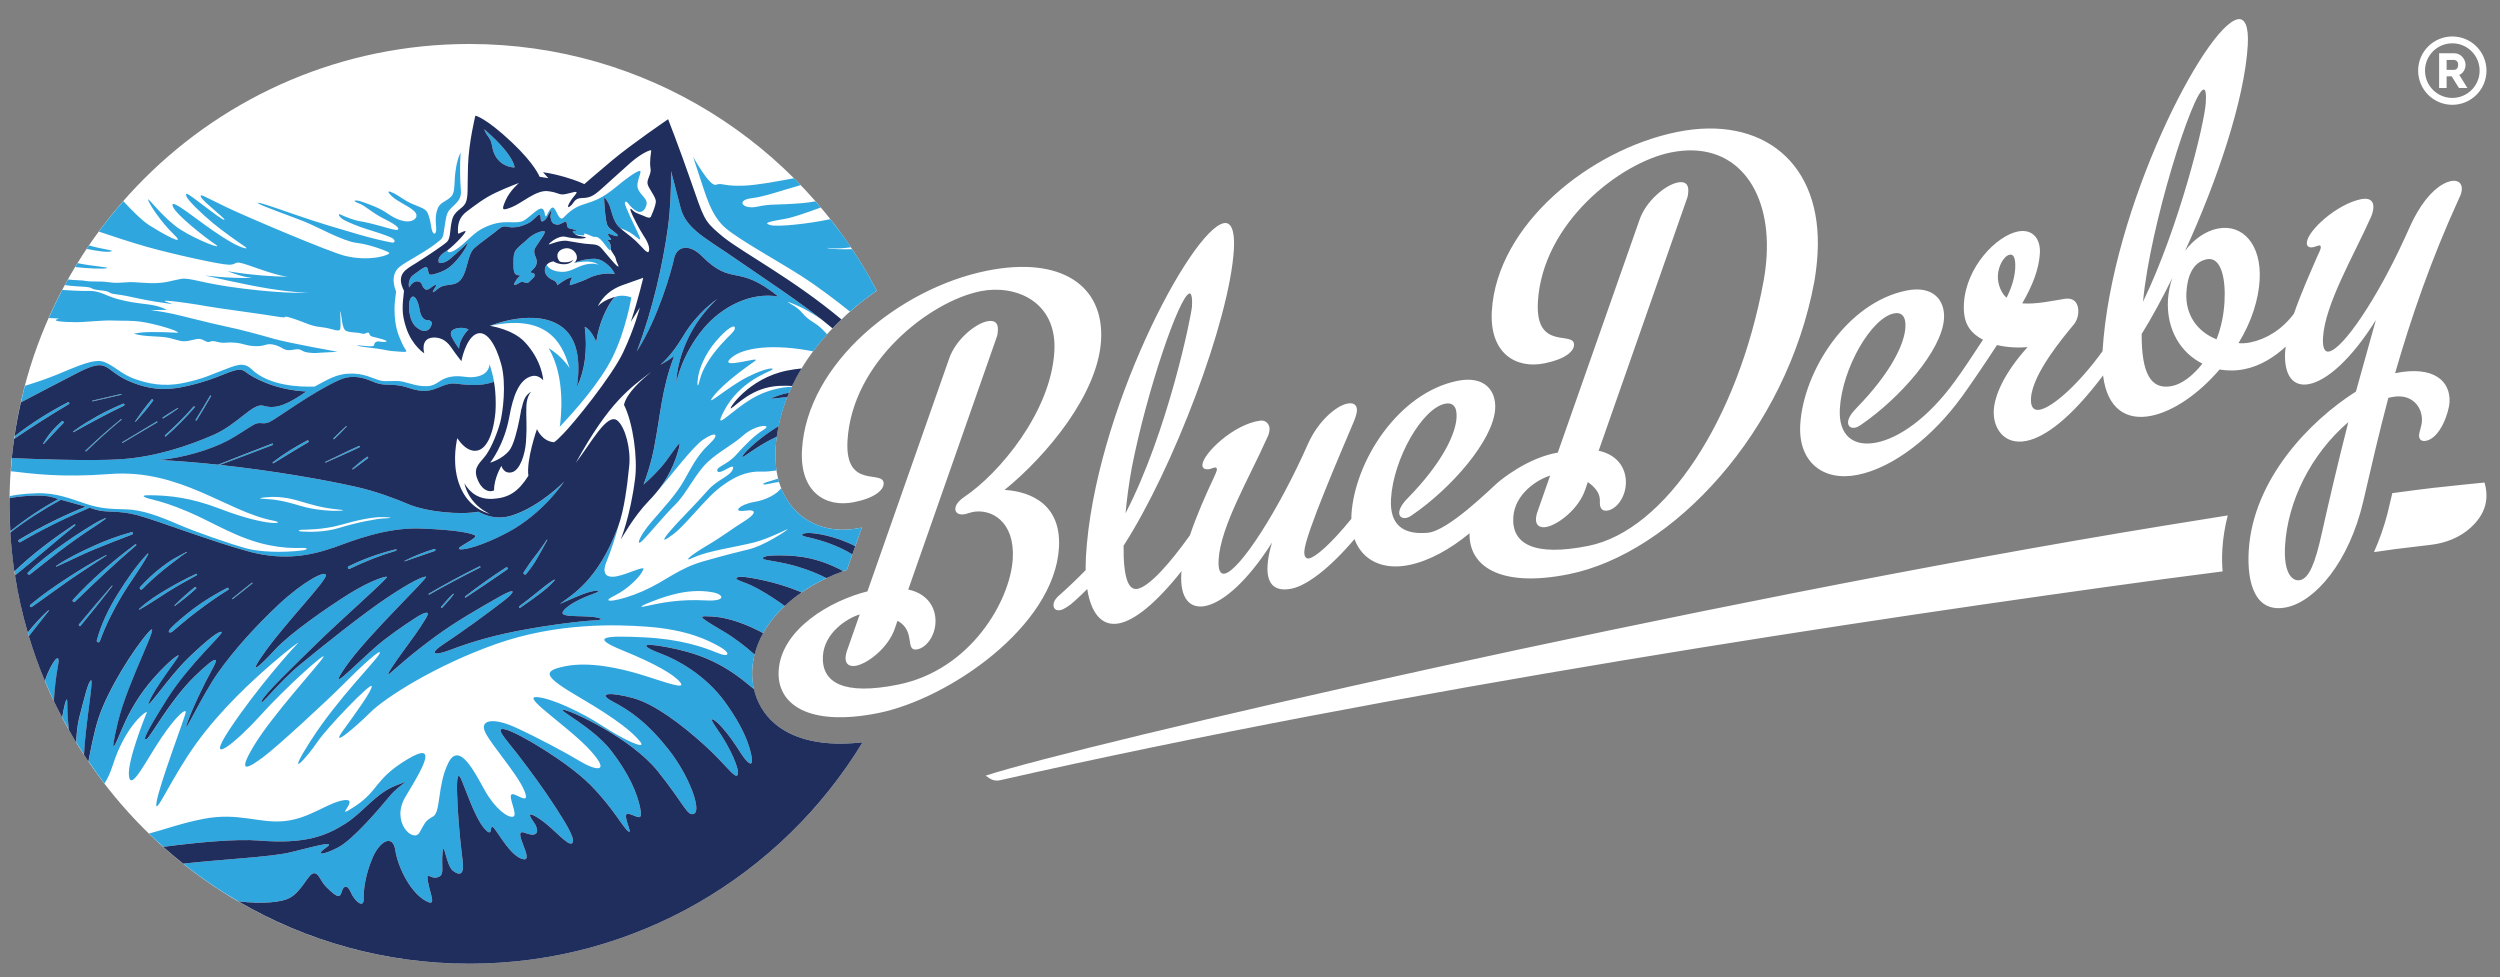 <?xml version="1.0" encoding="utf-8"?>
<!-- Generator: Adobe Illustrator 28.0.0, SVG Export Plug-In . SVG Version: 6.00 Build 0)  -->
<svg version="1.1" xmlns="http://www.w3.org/2000/svg" xmlns:xlink="http://www.w3.org/1999/xlink" x="0px" y="0px"
	 viewBox="0 0 307.679 120.302" style="enable-background:new 0 0 307.679 120.302;" xml:space="preserve">
<rect x="0" y="0" width="307.679" height="120.302" fill="#808080" stroke="none"/>
<style type="text/css">
	.st0{display:none;}
	.st1{display:inline;opacity:0.2;}
	.st2{fill:#030202;}
	.st3{fill:#FFFFFF;}
	.st4{fill:#202C5B;}
	.st5{fill:#2FA7DE;}
	.st6{fill:none;stroke:#2FA7DE;stroke-width:0;stroke-linecap:round;stroke-linejoin:round;}
	.st7{fill:#30A6DE;}
	.st8{fill:#1F2E5C;}
</style>
<g id="NON_PRINTING" class="st0">
	<g class="st1">
		<rect y="-6.298" class="st2" width="307.679" height="133.739"/>
	</g>
</g>
<g id="BD_LOGO">
	<path class="st3" d="M95.295,89.001c-1.9-1.65-2.864-4.005-2.713-6.63c0.345-5.964,5.994-10.337,11.655-12.241l1.829-5.209
		c-0.105,0.023-0.211,0.046-0.32,0.068c-2.824,0.566-5.449-0.045-7.387-1.727c-1.465-1.272-3.158-3.708-2.905-8.092
		c0.447-7.802,5.716-14.732,12.453-19.399C98.447,17.729,79.549,5.413,57.765,5.413C26.508,5.413,1.17,30.751,1.17,62.007
		s25.338,56.594,56.594,56.594c20.513,0,38.476-10.913,48.402-27.25C100.29,92.031,97.034,90.511,95.295,89.001z"/>
	<path class="st3" d="M301.81,12.898c2.323,0,4.205-1.883,4.205-4.205c0-2.323-1.883-4.205-4.205-4.205
		c-2.322,0-4.205,1.883-4.205,4.205C297.605,11.015,299.488,12.898,301.81,12.898z M301.81,5.331c1.856,0,3.361,1.505,3.361,3.361
		s-1.505,3.361-3.361,3.361c-1.856,0-3.361-1.505-3.361-3.361S299.954,5.331,301.81,5.331z M301.11,9.391h0.621l0.893,1.436h1.038
		l-0.999-1.611c0.233-0.091,0.42-0.252,0.563-0.485c0.142-0.233,0.213-0.482,0.213-0.747c0-0.175-0.034-0.346-0.102-0.515
		c-0.068-0.168-0.162-0.32-0.281-0.456c-0.12-0.136-0.264-0.246-0.432-0.33c-0.169-0.084-0.349-0.126-0.544-0.126h-1.892v4.27h0.922
		V9.391z M301.11,7.373h0.873c0.149,0,0.277,0.05,0.383,0.15c0.107,0.1,0.16,0.254,0.16,0.461c0,0.194-0.047,0.345-0.141,0.451
		c-0.094,0.107-0.222,0.16-0.383,0.16h-0.893V7.373z M130.328,67.395c0.352-6.156-4.748-6.992-6.694-7.098
		c5.26-4.281,11.497-11.833,11.877-18.421c0.39-6.734-4.935-10.39-14.035-8.56c-10.747,2.159-22.164,11.398-22.774,22.042
		c-0.297,5.144,2.846,7.158,6.404,6.442c2.637-0.529,3.603-1.511,3.646-2.236c0.106-1.879-4.802,0.824-4.449-5.334
		c0.562-9.698,10.114-17.131,16.372-18.391c4.288-0.862,9.445,1.249,9.087,7.407c-0.431,7.459-6.79,15.034-11.067,17.896
		c-0.743,0.508-1.098,1.006-1.119,1.445c-0.031,0.504,0.402,0.847,1.19,0.69c0.269-0.056,0.664-0.208,0.929-0.262
		c2.243-0.447,5.217,1.103,4.95,5.737c-0.295,5.143-5.158,13.706-14.122,15.507c-6.723,1.357-9.432-0.249-9.246-3.511
		c0.169-2.89,3.007-4.679,4.529-5.128l-1.483,4.232c-0.153,0.385-0.236,0.763-0.256,1.056c-0.049,0.864,0.52,1.181,1.308,1.021
		c1.452-0.288,3.979-2.234,4.766-4.612l0.314-0.92c2.34,1.253,0.82,3.849,2.467,3.515c1.059-0.217,2.113-1.572,2.207-3.238
		c0.095-1.662-0.769-3.565-3.348-4.12l10.845-30.95c0.156-0.391,0.168-0.677,0.187-0.968c0.055-0.94-0.447-1.268-1.305-1.096
		c-1.514,0.305-3.91,2.286-4.695,4.595l-10.058,28.647c-4.498,1.114-10.628,4.638-10.925,9.777
		c-0.233,4.058,3.57,6.941,12.278,5.195C116.743,86.013,129.767,77.096,130.328,67.395z M299.455,60.044
		c-0.838,0.09-3.198,0.402-5.031,0.647c-0.045,0.194-0.093,0.395-0.138,0.588c-0.057,0.248-0.382,1.637-0.448,1.891
		c-0.438,1.698-1.007,3.296-1.671,4.781l2.645-0.376c1.799-0.219,3.269-0.395,4.377-0.527c1.801-0.214,3.543-0.891,4.883-2.113
		c0.916-0.835,1.51-1.739,1.774-2.703c0.298-1.054,0.152-2.077-0.07-2.847C304.704,59.483,301.702,59.802,299.455,60.044z
		 M294.4,48.866c2.439-0.492,3.777,1.245,3.67,2.98c-0.036,0.649-0.328,1.283-0.351,1.645c-0.037,0.653,0.337,0.862,0.867,0.757
		c1.779-0.359,2.818-3.572,2.88-4.726c0.155-2.683-2.021-4.537-6.629-3.606l-0.068,0.011c1.951-6.758,4.384-13.907,7.887-21.552
		c0.219-0.406,0.304-0.776,0.324-1.069c0.044-0.8-0.521-1.183-1.31-1.025c-1.318,0.267-2.832,1.57-4.122,3.763
		c-0.58,0.974-1.033,1.995-1.63,3.333c-3.428,7.489-7.558,13.546-9.275,13.886c-0.523,0.11-0.821-0.402-0.747-1.707
		c0.243-4.131,3.772-10.061,5.943-14.933c0.153-0.394,0.237-0.767,0.256-1.062c0.055-0.934-0.579-1.234-1.501-1.052
		c-3.034,0.611-6.616,3.905-6.69,5.352c-0.034,0.505,0.348,0.642,0.747,0.568c0.391-0.084,0.592-0.194,0.724-0.219
		c0.13-0.03,0.258,0.017,0.25,0.24c-0.013,0.211-0.158,0.532-0.389,1.006c-0.923,2.127-2.073,4.694-2.909,7.13
		c-1.477,2.004-3.451,3.165-5.388,3.557c-0.46,0.092-1.115,0.15-1.439,0.075c1.656-2.696,2.466-5.438,2.597-7.756
		c0.255-4.341-2.076-6.952-5.169-6.328c-1.456,0.288-2.944,1.307-4.006,2.735c3.95-8.596,7.329-18.647,7.715-25.313
		c0.136-2.391-0.389-3.358-1.247-3.184c-3.945,0.789-15.546,23.13-16.627,40.848c-2.833,3.931-6.064,6.874-7.713,7.201
		c-0.727,0.146-1.163-0.267-1.092-1.426c0.177-3.042,4.16-7.706,5.14-8.906c0.418-0.441,0.648-1.058,0.68-1.568
		c0.075-1.303-0.604-1.883-1.592-1.757c-1.449,0.222-3.564,0.714-5.31,0.572c1.223-2.11,2.058-4.139,2.177-6.165
		c0.101-1.74-0.868-3.049-2.709-2.681c-2.642,0.536-6.379,4.361-6.639,8.854c-0.129,2.245,0.576,3.535,2.348,4.464
		c-1.143,1.735-2.429,3.709-3.418,5.053l-0.014,0.022c-3.325,4.586-6.908,7.024-9.673,7.582c-2.833,0.565-4.707-0.843-4.515-4.172
		c0.285-4.924,3.835-11.149,6.668-11.725c0.923-0.183,1.484,0.35,1.402,1.727c-0.112,1.954-1.684,5.489-6.045,9.947
		c-0.696,0.712-0.991,1.269-1.014,1.703c-0.029,0.509,0.347,0.791,0.871,0.688c0.199-0.043,0.472-0.168,0.741-0.366
		c4.747-3.242,9.97-9.166,10.198-13.073c0.132-2.243-1.324-4.1-4.621-3.436c-7.317,1.473-12.691,9.924-13.074,16.512
		c-0.26,4.565,2.794,7.031,7.076,6.167c4.42-0.886,9.263-4.724,12.798-9.59l0.028-0.033c1.197-1.672,2.822-4.057,4.314-6.349
		c1.158,0.271,2.455,0.368,3.765,0.25c-2.989,3.316-4.064,6.036-4.161,7.773c-0.13,2.173,1.25,4.33,4.013,3.775
		c2.238-0.449,5.399-2.683,9.435-8.059c0.516,4.208,2.956,5.569,5.926,4.969c2.704-0.542,5.824-2.673,8.411-5.698
		c0.966,0.163,2.007,0.172,3.067-0.043c1.974-0.396,3.718-1.512,5.08-2.778c-0.021,0.211-0.065,0.428-0.079,0.623
		c-0.168,3.041,1.061,4.372,2.962,3.989c2.183-0.437,5.193-3.047,8.208-7.88l-2.454,8.803c-5.622,3.557-12.679,10.775-13.195,19.61
		c-0.227,3.982,0.793,7.711,4.622,6.948c3.558-0.716,7.742-5.571,9.483-13.078c0.953-4.124,1.918-8.33,3.081-12.71L294.4,48.866z
		 M248.014,33.069c-0.072,1.232-0.537,2.544-1.056,3.574c-0.559-0.46-1.146-1.555-1.074-2.789c0.061-1.084,0.716-2.361,1.449-2.507
		C247.787,31.254,248.088,31.69,248.014,33.069z M271.18,11.022c0.26-0.056,0.359,0.422,0.293,1.587
		c-0.146,2.606-3.291,15.329-7.729,24.527C264.611,27.729,269.857,11.285,271.18,11.022z M267.311,47.509
		c-2.634,0.534-3.754-1.606-3.733-6.406c1.222-1.963,2.531-4.373,3.783-6.913c-0.31,0.851-0.495,1.888-0.546,2.683
		c-0.215,3.696,1.579,6.556,4.238,7.88C269.857,46.286,268.499,47.273,267.311,47.509z M273.774,37.124
		c-0.086,1.518-0.371,3.081-0.984,4.634c-2.289-0.899-3.868-2.942-3.708-5.767c0.12-2.028,0.804-3.739,2.516-4.085
		C273.385,31.551,273.937,34.371,273.774,37.124z M285.747,65.636c-0.805,3.664-1.562,5.535-2.679,5.763
		c-0.857,0.168-2.048-0.665-1.844-4.215c0.32-5.5,3.192-11.303,7.788-15.234C287.663,57.233,286.535,62.109,285.747,65.636z
		 M133.618,70.164c-1.039,1.073-2.487,2.44-3.448,3.277c-0.347,0.351-0.499,0.669-0.512,0.959c-0.026,0.509,0.28,0.8,0.872,0.682
		c0.329-0.064,1.074-0.494,1.76-1.142c0.621-0.553,1.243-1.176,1.52-1.451c0.425,2.78,1.683,4.674,3.922,4.227
		c1.845-0.374,4.38-2.273,7.693-6.44c-0.015,0.101-0.03,0.215-0.04,0.318c-0.175,3.041,1.051,4.372,2.962,3.987
		c2.176-0.441,5.191-3.051,8.203-7.807c-0.325,1.069-0.504,1.963-0.551,2.832c-0.126,2.097,0.719,3.292,2.962,2.84
		c1.848-0.37,4.682-2.49,7.739-6.106c0.941,2.608,3.465,3.855,6.696,3.201c2.456-0.494,5.041-1.92,7.467-3.913
		c-0.119,3.967,3.63,6.766,12.207,5.04c12.791-2.569,26.82-17.558,30.232-36.063c0.198-1.184,0.325-2.288,0.386-3.369
		c0.65-11.226-6.831-17.096-17.245-15.002c-10.745,2.163-22.226,11.409-22.842,22.059c-0.295,5.143,2.908,7.141,6.473,6.425
		c2.632-0.528,3.603-1.505,3.644-2.236c0.109-1.877-4.805,0.826-4.447-5.332c0.56-9.702,10.107-17.131,16.375-18.391
		c7.778-1.565,12.26,4.333,11.775,12.736c-0.06,1.011-0.181,2.041-0.372,3.081c-3.131,17.021-12.067,30.694-21.558,32.604
		c-6.727,1.351-9.437-0.249-9.25-3.507c0.165-2.901,3.008-4.689,4.538-5.139l-1.484,4.234c-0.159,0.394-0.243,0.766-0.257,1.056
		c-0.055,0.869,0.517,1.182,1.304,1.028c1.453-0.297,3.972-2.232,4.761-4.61l0.317-0.92c1.062,0.789,1.544,1.479,1.481,2.49
		c-0.027,0.507,0.127,1.189,0.986,1.017c1.06-0.209,2.111-1.564,2.211-3.23c0.098-1.666-0.772-3.569-3.347-4.126l10.841-30.952
		c0.153-0.385,0.173-0.677,0.191-0.965c0.054-0.944-0.449-1.267-1.306-1.095c-1.518,0.301-3.914,2.288-4.697,4.593l-10.058,28.647
		c-3.662,0.628-6.926,3.275-7.491,3.782c-0.736,0.63-5.985,5.862-8.52,6.087c-2.879,0.256-4.709-0.839-4.517-4.169
		c0.285-4.924,3.836-11.153,6.67-11.718c0.925-0.183,1.482,0.344,1.399,1.722c-0.113,1.957-1.683,5.494-6.049,9.947
		c-0.692,0.707-0.98,1.27-1.008,1.707c-0.032,0.503,0.34,0.789,0.878,0.677c0.195-0.034,0.461-0.161,0.73-0.359
		c4.752-3.247,9.975-9.164,10.203-13.071c0.131-2.245-1.322-4.103-4.625-3.438c-7.313,1.471-12.687,9.926-13.069,16.509
		c-0.004,0.166-0.004,0.318-0.004,0.473c-2.516,3.09-4.393,4.709-5.189,4.87c-0.46,0.092-0.634-0.306-0.603-0.88
		c0.123-2.105,4.557-12.297,6.067-15.896c0.303-0.703,0.395-1.221,0.407-1.363c0.045-0.798-0.461-1.056-1.186-0.911
		c-1.324,0.264-3.508,2.066-4.777,4.827c-3.67,8.324-8.466,15.725-10.311,16.101c-0.528,0.103-0.823-0.411-0.748-1.712
		c0.238-4.128,3.775-10.063,5.939-14.935c0.209-0.38,0.297-0.734,0.326-1.077c0.056-0.662-0.469-1.198-1.128-1.11
		c-3.331,0.443-7.052,4.076-7.134,5.428c-0.031,0.507,0.423,0.632,0.881,0.536c0.196-0.039,0.467-0.159,0.6-0.187
		c0.192-0.041,0.317,0.077,0.309,0.221c-0.011,0.217-0.232,0.693-0.38,1.009c-1.004,2.135-2.135,4.685-2.943,7.106
		c-2.531,3.546-5.011,6.302-6.445,6.59c-1.057,0.215-1.761-1.152-1.724-5.309c6.018-9.3,13.07-27.678,13.58-36.506
		c0.135-2.391-0.393-3.361-1.25-3.187c-4.018,0.806-15.945,23.384-16.963,41.056C133.6,69.384,133.618,70.164,133.618,70.164z
		 M139.302,57.499c1.843-9.387,5.843-21.139,7.097-21.39c0.199-0.041,0.363,0.424,0.3,1.583c-0.067,1.161-2.984,15.483-8.18,25.482
		C138.678,61.49,138.92,59.581,139.302,57.499z M274.175,63.434c-3.16,0.507-6.784,1.09-7.765,1.25
		c-58.155,9.494-133.604,27.024-145.109,30.776c0.156,0.117,0.33,0.237,0.52,0.357c0.365,0.231,0.809,0.309,1.231,0.213
		c49.213-11.162,107.122-19.858,143.347-24.775c0.835-0.113,4.102-0.538,7.141-0.932c-0.073-0.847-0.088-1.747-0.034-2.708
		C273.59,66.179,273.826,64.786,274.175,63.434z"/>
	<path class="st4" d="M89.405,31.081L89.405,31.081c-0.01-0.007-0.02-0.014-0.029-0.02L89.405,31.081z"/>
	<path class="st5" d="M6.237,77.701c-0.343,0.517-0.68,1.04-1,1.572c-0.32,0.533-0.589,1.093-0.845,1.659
		c-0.042,0.093,0.094,0.175,0.139,0.081c0.266-0.561,0.559-1.108,0.845-1.659c0.287-0.553,0.597-1.087,0.941-1.606
		C6.351,77.698,6.27,77.651,6.237,77.701z"/>
	<path class="st6" d="M41.838,50.118c0.011,0,0.011-0.017,0-0.017"/>
	<path class="st7" d="M8.348,49.516c-2.309,1.194-4.491,2.575-6.539,4.159c-0.016,0.106-0.03,0.213-0.045,0.319
		c2.199-1.477,4.434-2.91,6.712-4.259C8.617,49.651,8.492,49.441,8.348,49.516z M98.359,63.262c-0.786-0.683-1.629-1.716-2.21-3.191
		c-0.53,0.738-1.85,1.466-3.34,1.71c-1.761,0.289-2.76,1.304-1.135,1.074c1.625-0.23,1.321,0.438-0.139,1.337
		c-1.46,0.899-2.61,1.83-4.524,2.952c-1.914,1.122-3.255,2.217-1.55,1.428c1.706-0.79,5.241-1.269,7.374-1.82
		c2.132-0.551,4.597-1.988,4-1.523c-0.597,0.465-2.966,1.946-4.578,2.353c-1.611,0.408-2.388,0.567-5.614,1.479
		c-3.225,0.912-4.572,2.394-7.537,3.696c-2.966,1.301-5.496,1.548-3.552,0.593c1.641-0.806,3.208-2.284,3.627-3.265
		c0.226-0.53-1.876,0.568-3.294,0.846c-0.585,0.115-2.075,0.232-1.244-1.802c0.56-1.372,1.099-3.01,1.547-4.677
		c-0.044,0.134-0.085,0.274-0.132,0.402c-2.487,6.665-5.699,8.36-7.171,9.492c1.199-0.546,2.669-1.192,3.347-1.398
		c1.244-0.378,2.124-0.345,0.683,0.178c-1.441,0.523-2.966,1.29-3.546,2.01c-0.581,0.72,0.715,0.659,2.645,0.728
		c1.929,0.069,2.558,0.413,1.261,0.486c-0.242,0.014-0.501,0.028-0.768,0.044c-0.593,0.048-2.934,0.269-5.886,0.743
		c-0.499,0.083-1.007,0.167-1.52,0.257c-4.111,0.719-6.937,1.551-9.76,2.622c-2.169,0.823-2.288,0.293-1.074-0.52
		c3.101-2.075,5.45-3.811,7.67-5.507c1.524-1.164,1.671-1.762-0.422-0.576c-2.772,1.571-5.445,3.112-7.821,4.848
		c-3.299,2.41-4.869,3.919-5.704,4.615c-0.689,0.574,0.363-1.017,1.962-3.194c0.727-0.99,1.553-2.095,2.457-3.572
		c0.684-1.119-0.263-0.703-1.228-0.094c-1.42,0.914-3.494,2.324-5.06,3.702c-2.622,2.307-6.169,6.048-3.517,2.247
		c2.652-3.801,10.286-11.007,9.82-10.996c-0.466,0.012-1.81,0.612-4.759,2.577c-2.949,1.965-8.024,6.016-10.748,8.268
		c-2.724,2.252-4.976,5.292-4.736,4.507c0.24-0.785,3.938-4.327,6.839-7.17c2.901-2.843,8.883-8.1,8.605-8.165
		c-0.277-0.065-2.154,0.533-4.742,2.152s-7.264,4.865-9.044,6.827c-1.781,1.962-3.675,3.65-1.146,0.142
		c2.529-3.507,7.322-8.464,7.407-9.263c0.085-0.799-2.829,0.768-5.787,3.545c-2.958,2.777-5.49,5.609-7.436,8.339
		c-1.946,2.729-4.445,8.151-3.883,6.407c0.561-1.744,2.244-5.208,3.048-6.622c0.804-1.414,1.036-2.296-2.065,0.725
		c-3.101,3.021-5.472,7.547-5.934,7.737c-0.461,0.19-0.224-0.564,2.52-4.929c2.744-4.365,7.076-8.137,6.737-8.27
		c-0.339-0.133-1.656,0.85-4.09,3.183c-2.434,2.333-5.515,7.019-4.814,5.338c0.701-1.682,3.414-5.146,3.585-5.544
		c0.171-0.398-1.106,0.523-3.008,2.65c-1.901,2.127-3.087,4.326-3.862,6.121c-0.775,1.795-1.812,4.534-0.598-0.607
		c1.214-5.14,5.613-13.16,3.786-11.12c-1.827,2.04-4.969,7.032-6.122,10.472c-0.607,1.809-1.005,4.064-1.284,5.425
		c0.631,0.931,1.28,1.848,1.963,2.739c0.379-0.6,0.721-1.326,1.007-2.22c1.636-5.125,4.346-6.899,4.203-6.53
		c-0.143,0.368-2.451,6.018-2.191,7.863c0.26,1.845,2.055-1.872,3.969-4.721c1.914-2.849,3.065-3.664,3.018-3.17
		c-0.047,0.494-3.31,9.055-3.602,11.103c-0.291,2.048,1.778-2.954,4.873-7.235s6.947-7.765,9.169-9.7
		c2.221-1.935,3.867-3.146,3.264-2.557c-0.604,0.59-5.064,5.593-8.298,10.479c-3.235,4.886,0.811,1.613,3.808-1.721
		c2.998-3.334,8.186-7.993,7.717-7.146c-0.469,0.846-6.3,7.152-8.569,10.94c-2.27,3.788-0.421,2.531,1.197,1.339
		c1.618-1.192,7.841-6.919,9.902-9.003c2.061-2.083,4.758-4.566,4.396-3.727c-0.362,0.839-5.15,5.519-8.48,10.737
		c-3.329,5.218-0.419,2.004,0.785,0.198c1.204-1.806,6.677-7.464,6.726-6.92c0.049,0.544-1.953,3.295-3.572,5.528
		c-1.619,2.233,1.612-0.512,3.387-2.284c1.774-1.772,7.945-5.765,15.507-8.434c7.562-2.669,14.916-2.382,18.416-2.133
		c5.161,0.367,7.69,1.692,9.122,2.498c1.291,0.726,1.26,1.396-0.405,0.705c-1.628-0.675-4.446-1.664-8.958-1.883
		c-4.648-0.226-6.821-0.101-2.665,1.591c4.156,1.693,6.417,3.026,7.142,3.966c0.726,0.94-1.817-0.029-4.62-0.902
		c-2.802-0.873-6.59-1.694-9.547-1.097s-2.598,1.279,1.872,3.896c4.471,2.618,6.419,4.22,7.344,5.37
		c0.924,1.15-2.017-0.214-4.548-1.876c-2.531-1.662-6.44-3.536-8.243-3.594c-1.803-0.058,4.162,3.755,6.755,6.666
		c2.592,2.911,0.285,2.234-1.333,1.244c-1.618-0.99-5.27-2.941-7.965-4.175c-2.695-1.234-4.515-0.973-3.695,0.654
		c0.82,1.628,3.973,5.128,4.793,7.15c0.82,2.023-1.227,0.08-1.603,0.462c-0.376,0.382,0.835,2.517,0.223,2.713
		c-0.611,0.196-2.19-0.925-3.462-3.175c-1.272-2.251-3.169-6.173-4.528-3.429c-1.359,2.744-0.902,6.031-1.861,6.578
		c-0.958,0.548-0.926,0.655-1.681,1.984c-0.755,1.329-3.594-1.296-1.723-4.413c1.872-3.118,4.301-7.041,0.241-4.606
		c-4.061,2.435-3.525,3.87-6.465,5.795s0.691-0.995-1.28-0.768c-1.972,0.227-4.262,2.279-7.4,2.585
		c-3.138,0.306-5.653-1.113-9.967-0.275c-2.759,0.536-4.687,1.285-6.698,1.806c0.575,0.558,1.165,1.1,1.763,1.634
		c4.187-0.55,8.971-1.007,11.814-0.773c5.816,0.478,8.339-0.676,10.537-2.049c2.198-1.372,3.743-3.728,6.212-4.702
		c2.469-0.974,0.614-0.292-0.66,1.238c-1.274,1.53-4.539,5.418-6.445,6.388c-1.905,0.97-2.808,0.97-1.411-0.02
		c1.397-0.99-1.7-0.046-4.495,0.613c-2.339,0.552-8.078,0.824-13.108,1.372c2.139,1.705,4.41,3.25,6.785,4.634
		c3.054,0.377,5.391,0.09,6.313-0.41c1.519-0.825,2.267-2.916,2.929-3.037c0.662-0.121,0.822,0.919,1.594,1.691
		c1.505,1.505,1.697,1.255,1.922,0.503c0.226-0.752,0.699-0.733,1.042,0.054c0.557,1.276,1.653,2.104,1.63,0.916
		c-0.023-1.188,0.213-3.004,1.098-5.078c0.885-2.074,2.501-2.971,2.805-0.893c0.304,2.077,1.989,5.524,4.068,6.355
		c0.939,0.375,0.185-1.076-0.058-2.535c-0.243-1.459,0.29-0.126,1.321-0.576c0.736-0.322,0.31-1.184,0.47-2.945
		c0.16-1.761,0.434,1.557,1.292,2.204c0.858,0.647,1.39,0.448,1.193-1.168c-0.196-1.615-0.468-3.925-0.626-6.788
		c-0.157-2.864-0.098-4.439,0.397-3.406c0.495,1.032,1.689,4.778,2.901,6.159c1.213,1.381,0.512-0.794,1.146-0.091
		c0.634,0.703,2.113,3.54,3.623,3.861c1.509,0.321-1.576-3.938,0.22-3.243c1.796,0.696,1.757-0.404,1.029-1.396
		c-0.728-0.992-0.531-1.241,1.003-0.162c1.533,1.078,3.252,3.196,3.752,2.843c0.5-0.353-0.484-2.068-2.016-4.426
		c-1.532-2.359-3.171-4.581-4.644-6.492c-1.473-1.91-3.054-3.512-1.456-3.074s7.534,3.96,10.337,6.763
		c2.803,2.803,4.068,5.313,4.723,5.766c0.655,0.453-0.967-2.404,0.047-2.163c1.013,0.241,1.773,1.096,1.406-0.73
		c-0.367-1.826-1.384-4.197-3.584-7.051c-2.2-2.853-6.697-5.054-5.884-5.03c0.813,0.025,8.312,3.434,11.636,7.571
		c3.324,4.137,3.657,5.671,4.5,5.203c0.844-0.469-0.569-4.552-3.162-7.859c-2.593-3.308-4.714-4.775-6.861-5.909
		c-2.147-1.134-0.168-1.169,2.492-0.437c2.66,0.732,5.989,3.277,8.725,5.744c2.736,2.467,3.803,4.258,4.13,3.707
		c0.327-0.551-0.915-3.392-2.576-5.724c-1.331-1.869-0.122-0.993,0.547-0.253c0.998,1.104,1.63,2.062,2.45,3.337
		c0.541,0.842,1.352,1.765,1.343,0.866c-0.006-0.68-0.457-3.287-3.345-7.231c-2.426-3.312-5.836-5.166-7.875-5.921
		c-2.038-0.755-2.96-1.485,0.664-0.814s6.633,1.779,9.843,4.4c0.332,0.271,0.648,0.531,0.959,0.787
		c-0.178-0.778-0.258-1.594-0.21-2.443c0.036-0.625,0.143-1.228,0.289-1.817c-1.168-1.038-2.472-2.046-3.936-2.911
		c-3.287-1.941-2.97-1.842-1.296-1.769c1.242,0.054,3.256,0.498,5.778,1.776c0.159,0.08,0.334,0.176,0.506,0.267
		c0.685-1.226,1.595-2.344,2.663-3.342c0,0,0,0-0.001,0.001c-0.255-0.185-0.51-0.37-0.781-0.552
		c-2.349-1.577-3.493-2.101-4.603-2.486c-1.077-0.373-0.531-0.627,0.499-0.522c0.466,0.048,3.554,0.499,6.507,1.703
		c0.162,0.066,0.304,0.128,0.458,0.192c0.964-0.667,1.993-1.255,3.053-1.757c0,0,0,0,0,0c-1.609-0.834-3.53-1.464-4.802-1.746
		c-1.615-0.358-2.498-0.436-2.858-0.562c-0.361-0.125-0.235-0.488,1.425-0.488c1.701,0,4.339-0.067,7.823,1.68
		c0.145,0.073,0.309,0.168,0.47,0.261c0,0,0,0,0,0c0.154-0.056,0.308-0.116,0.462-0.168l0.928-2.642l-0.262,0.746
		c-0.47-0.285-0.946-0.545-1.423-0.767c-1.773-0.827-3.459-1.224-4.289-1.406c-0.83-0.183-0.487-0.466,0.343-0.465
		c0.796,0,3.203,0.326,5.727,1.62l0.806-2.295c-0.105,0.023-0.211,0.046-0.32,0.068C102.922,65.555,100.297,64.944,98.359,63.262z
		 M86.927,73.897c-3.244-0.169-5.337,0.24-7.618,0.74c-0.669,0.147-0.316-0.11,0.249-0.336c1.636-0.654,4.907-2.045,8.223-1.392
		C89.115,73.171,89.36,74.024,86.927,73.897z M7.581,51.867c-0.441,0.399-0.87,0.813-1.254,1.269
		c-0.184,0.219-0.355,0.449-0.523,0.679c-0.18,0.246-0.328,0.509-0.491,0.766c-0.03,0.048,0.042,0.106,0.08,0.062
		c0.186-0.22,0.392-0.42,0.583-0.634c0.197-0.222,0.403-0.436,0.605-0.653c0.4-0.43,0.795-0.863,1.216-1.273
		C7.938,51.945,7.726,51.736,7.581,51.867z M13.139,33.008c0.478-0.122-1.858-0.244-3.597-0.626
		c-0.099,0.161-0.199,0.321-0.296,0.483C10.792,33.039,12.665,33.129,13.139,33.008z M9.379,39.65
		c1.193,0.006,3.275-0.262,4.535-0.202c1.261,0.059,2.137-0.048,3.621,0.176c1.484,0.223,4.462,1.069,4.374,1.328
		c-2.593-0.126-4.394-0.141-5.44,0.121c1.544,0.443,3.17,0.23,4.41,0.531c1.24,0.301,1.489,0.55,2.629,0.277
		c1.14-0.273,1.119-0.214,1.785,0.106c0.667,0.321,0.385-0.192,1.406,0.074c1.021,0.266,0.946,0.015,2.165,0.11
		c1.219,0.095,1.164,0.346,2.48,0.428c1.316,0.082,1.381-0.451,2.481-0.145c1.1,0.306,1.078,0.816,2.235,0.592
		c1.157-0.224,0.857,0.198,1.83,0.34c0.972,0.142,1.241,0.02,1.911,0c0.67-0.02,1.734-0.093,1.734-0.093s-6.091-1.099-7.769-1.579
		c-1.678-0.479-4.048-1.136-5.944-1.527c-1.896-0.391-5.433-1.324-6.619-1.576c-1.186-0.251-2.657-0.452-2.657-0.452l1.985-0.021
		c0,0-0.804-0.492-2.284-0.673c-1.48-0.181-2.43-0.293-3.816-0.672c-1.387-0.38-2.149-1.011-3.43-0.987
		c-1.281,0.024-2.666-0.085-3.268-0.12c-0.021-0.001-0.043-0.006-0.065-0.008c-0.596,1.132-1.153,2.287-1.673,3.463
		c0.435,0.014,0.908,0.036,1.289,0.071C6.028,39.526,7.854,39.642,9.379,39.65z M13.716,30.928c0.337-0.146-1.09-0.229-2.766-0.724
		c-0.096,0.142-0.19,0.285-0.286,0.428C12.049,30.922,13.349,31.087,13.716,30.928z M12.31,35.724
		c1.594,0.165,0.771,0.337,1.891,0.483c1.12,0.146,1.564,0.25,2.851,0.53c1.287,0.28,2.909,0.531,3.86,0.652
		c0.951,0.12-1.369-0.411-0.432-0.378c0.937,0.032,3.865,0.463,4.861,0.661c0.996,0.198,7.156,1.01,8.833,1.301
		c1.677,0.291,0.224-0.295,1.811,0.203c1.587,0.498,2.168,0.947,3.567,1.09c1.399,0.143,2.228,0.721,2.331,0.179
		c0.102-0.542-0.095-2.58,0.038-2.043c0.145,0.583,0.156,2.1,0.699,2.331c0.543,0.231,1.286,0.139,1.82,0.299
		c0.535,0.16,0.528-0.082,0.832-0.098c0.304-0.017,0.047,0.369,0.571,0.501s2.163,0.505,1.629,0.626
		c-0.533,0.121-0.944-0.189-1.264,0.07c-0.32,0.259,0.127,0.516-0.731,0.489c-0.858-0.027-1.849-0.227-1.402-0.062
		c0.446,0.165,2.375,0.307,3.115,0.474c0.74,0.167,1.358,0.211,2.088,0.253c0.387,0.023,0.834,0.076,0.711-0.135
		c-0.065-0.111-0.346-0.51-0.571-1.046c-0.293-0.699-0.722-1.495-0.839-3.281c-0.086-1.312,0.048-1.892,0.172-2.948
		c-0.189-0.418-0.773-2.055,0.432-3.035c0.859-0.699,3.335-1.885,4.912-3.223c0.361-0.306,0.436-0.322,0.638-1.802
		c0.202-1.48,0.329-1.756,0.838-2.243c0.87-0.831,1.241-1.188,1.148-2.216c-0.099-1.1-0.138-2.973-0.033-4.593
		c-0.529,1.08-0.673,2.553-0.712,3.197c-0.067,1.093-0.027,1.834-0.492,2.281c-0.71,0.681-1.465,0.607-1.751,1.845
		c-0.293,1.268,0.169,2.284-0.193,2.636c-0.11,0.107-0.319-0.056-0.412-0.514c-0.12-0.595-0.165-1.127-0.433-1.863
		c-0.254-0.696-0.923-0.799-1.951-1.25c-1.028-0.451-1.52-0.926-2.231-1.289c-0.712-0.363-1.023-0.355-0.299,0.334
		c0.724,0.688,1.992,1.157,2.71,1.8c0.718,0.643,0.16,1.202-0.503,1.293c-0.663,0.091-1.563-0.164-2.679-0.927
		c-1.116-0.763-2.076-1.067-3.057-1.43c-0.981-0.362-1.465-0.194-0.543,0.143c0.922,0.337,1.451,1.069,3.229,1.959
		c1.779,0.89,1.733,1.179,1.58,1.295c-0.153,0.117-1.199-0.19-1.864-0.386c-0.665-0.196-2.046-0.55-2.791-0.664
		c-0.745-0.114-1.868-0.571-2.349-0.803c-0.481-0.233-0.204,0.33,0.391,0.656c0.595,0.326,1.928,0.853,2.71,1.09
		s2.512,0.794,3.102,1.073c0.59,0.279,0.497,0.683,0.077,0.614c-1.082-0.195-2.804-0.621-4.199-1.031
		c-2.236-0.657-4.811-1.394-7.629-2.38c-2.818-0.987-4.972-1.719-4.627-1.419c0.345,0.3,4.149,1.621,5.735,2.264
		c1.586,0.643,4.739,2.413,6.345,2.595s3.733,0.99,4.042,1.215c0.309,0.225-2.286,1.177-5.461,0.384
		c-1.883-0.471-11.926-4.714-14.608-6c-2.682-1.286-3.363-1.774-3.07-1.2c0.292,0.573,2.942,2.582,2.866,2.754
		c-0.076,0.171-1.383-0.855-2.934-2.017c-1.551-1.162-1.911-1.442-1.753-0.892c0.158,0.55,2.019,2.277,3.201,3.269
		c1.182,0.992,3.122,2.357,3.924,2.894c0.802,0.537-0.337,0.233-1.409-0.368c-1.681-0.943-3.169-2.046-4.535-3.051
		c-1.366-1.005-3.292-2.448-2.818-1.405c0.474,1.043,3.964,3.782,5.182,4.591c1.218,0.808-2.119-0.442-4.225-1.775
		c-2.107-1.333-4.099-4.111-4.028-3.705c0.071,0.406,1.466,2.629,3.182,4.287c1.716,1.658-1.601-0.224-3.049-1.149
		c-0.926-0.592-2.304-2.01-3.179-2.958c-1.056,1.206-2.066,2.453-3.018,3.746c1.55,0.525,4.008,1.338,5.95,1.887
		c3.073,0.869,9.044,2.19,10.049,2.192c1.005,0.002,0.611-0.426,1.576-0.197c0.965,0.229,3.913,1.466,5.661,1.676
		c-4.034-0.061-7.371-0.682-7.371-0.682s1.414,0.623,2.978,0.833c-3.134,0.059-5.778-0.315-5.778-0.315s4.614,1.1,7.89,1.626
		c3.276,0.526,4.812,0.502,4.812,0.502s-2.467,0.171-7.888-0.49c-5.422-0.661-6.6-1.415-7.802-1.204
		c-1.203,0.211-1.922,0.572-3.791,0.512s-1.842-0.2-3.346-0.07c-1.504,0.131-1.578-0.142-3.182-0.126
		c-1.604,0.016-1.172-0.133-2.442-0.164c-0.384-0.009-0.763-0.044-1.108-0.087c-0.129,0.23-0.266,0.454-0.392,0.686
		c0.433,0.07,1.048,0.143,1.917,0.185C11.903,35.359,10.716,35.559,12.31,35.724z M10.567,62.358
		c-2.844,1.132-5.579,2.507-8.211,4.075c-0.187,0.111-0.018,0.403,0.171,0.292c2.738-1.597,5.591-2.993,8.509-4.23
		c0.228,0.068,0.45,0.137,0.66,0.204c1.443,0.467,2.814,0.056,5.24,0.711c2.426,0.655,9.214,3.26,13.705,4.471
		c3.665,0.988,6.859,0.739,10.177-0.407c0.083-0.026,0.15-0.038,0.24-0.07c2.285-0.819,6.417-2.522,10.803-2.352
		c4.386,0.17,5.932,0.538,6.586,0.822c0.653,0.285-2.416,1.513-1.903,1.708c0.513,0.195,2.946-0.456,5.931-2.044
		c4.447-2.367,6.959-6.259,6.959-6.259s-2.845,2.97-6.278,4.123c-0.758,0.255-2.291,0.656-4.268-0.42
		c-2.278,0.422-6.289,0.004-8.406-0.842c-0.005-0.002-0.01-0.003-0.015-0.005c-1.815-0.776-4.189-1.662-6.665-2.221
		c-3.791-0.855-10.094-1.972-16.722-2.692c2.167-0.796,4.326-1.607,6.478-2.444c0.11-0.043,0.063-0.222-0.049-0.18
		c-2.229,0.843-4.445,1.712-6.656,2.599c-2.393-0.256-4.825-0.461-7.194-0.58c2.754-0.261,6.11-1.193,8.388-2.394
		c1.146-0.604,2.475-1.548,3.231-1.967c0.756-0.419,1.073,0.062,1.902-0.312c0.829-0.374,5.281-3.706,8.593-5.176
		c1.285-0.571,2.488-0.505,4.139,0.206c1.651,0.711,2.283,0.074,4.313,0.743c2.03,0.668,2.695,0.431,4.168-0.183
		c1.505-0.627,1.639-0.185,3.771-0.149c1.358,0.023,2.231-0.238,2.639-0.398c-0.144-0.83-0.351-1.559-0.558-2.143
		c-0.057,0.667-0.458,1.362-1.815,1.554c-1.031,0.146-1.722-0.261-3.02-0.015c-1.343,0.255-1.601,1.092-2.819,1.145
		c-1.218,0.053-2.201-0.385-3.077-0.566c-0.876-0.182-1.923,0.053-2.682-0.118c-0.758-0.171-2.115-0.983-3.871-0.85
		c-1.529,0-2.851,0.842-4.241,1.583c-1.8,0.063-5.628-0.07-7.754-2.133c-1.017-0.987-2.002-0.448-3.516,0.111
		c-1.253,0.462-2.377,1.072-4.89,1.585c-2.513,0.513-4.38,0.058-5.997-0.508c-1.618-0.566-2.523-1.642-3.767-2.094
		c-1.244-0.451-3.376,0.588-5.758,1.558c-1.297,0.528-2.666,0.991-3.973,1.39c-0.178,0.672-0.333,1.352-0.486,2.033
		c1.703-0.901,4.59-2.42,7.08-3.691c3.803-1.941,3.107-0.272,6.227,1.073c3.119,1.345,5.349,1.158,8.655,0.223
		c3.306-0.935,4.699-2.151,5.659-1.378c0.959,0.773,3.773,2.265,7.521,2.43c-1.994,1.355-3.592,2.297-5.281,1.76
		c-1.305-0.414-3.12,2.279-6.224,3.615c-3.104,1.335-6.948,2.647-11.228,2.959c-3.687,0.269-11.424-0.042-13.502-0.134
		c-0.053,0.539-0.113,1.076-0.151,1.619c2.66,0.304,6.14,0.806,12.19,0.343c8.689-0.665,14.415,4.655,20.128,5.744
		c1.721,0.328-0.61,0.834-6.596-1.47c-3.505-1.35-6.213-1.664-8.82-1.661c-0.893,0.001-0.693,0.234,0.45,0.507
		c1.178,0.281,2.602,0.731,4.424,1.507c3.264,1.39,6.197,3.375,10.059,4.144c1.681,0.334,2.787,0.361,4.148,0.324
		c0.589-0.016,0.589,0.214-0.084,0.302c-2.47,0.323-5.353,0.186-6.884-0.237c-2.239-0.618-6.317-2.046-8.517-2.998
		c-2.2-0.952-4.348-1.766-6.343-1.814c-1.994-0.048-3.1-0.088-4.914-0.681c-1.814-0.593-3.628-1.378-6.072-1.3
		c-1.754,0.055-2.839,0.25-3.315,0.356c-0.001,0.075-0.002,0.149-0.003,0.224l0.009-0.002C2.274,61.117,5,60.763,6.462,61.2
		c0.244,0.073,0.49,0.145,0.736,0.215c-2.096,1.133-4.068,2.465-5.921,3.954c0.004,0.059,0.005,0.119,0.009,0.178
		c1.963-1.515,4.059-2.858,6.239-4.039C8.582,61.807,9.631,62.087,10.567,62.358z M32.542,61.401
		c-0.871-0.042-0.533-0.124,0.016-0.183c0.826-0.089,2.189-0.166,4.116,0.397c1.603,0.468,2.924,0.898,4.868,1.077
		c0.894,0.082,0.85,0.127,0.247,0.167c-0.673,0.045-2.852-0.003-4.895-0.626C34.737,61.575,33.662,61.455,32.542,61.401z
		 M37.092,65.409c-0.541-0.038-0.321-0.21,0.072-0.214c0,0,2.625,0.026,4.769-0.596c2.144-0.621,4.06-1.01,5.355-0.958
		c1.295,0.052,0.666,0.148-0.052,0.163c-0.718,0.015-3.205,0.462-5.403,1.141C39.945,65.528,38.048,65.477,37.092,65.409z
		 M15.093,54.508c1.418-0.838,2.839-1.672,4.251-2.521c0.07-0.042,0.006-0.151-0.064-0.11c-1.418,0.839-2.827,1.693-4.238,2.543
		C14.986,54.454,15.037,54.542,15.093,54.508z M10.621,55.54c1.389-1.356,2.834-2.653,4.331-3.889
		c0.046-0.038-0.02-0.103-0.066-0.066c-1.504,1.228-2.958,2.517-4.355,3.865C10.473,55.507,10.563,55.597,10.621,55.54z
		 M17.792,50.654c0.36-0.436,0.706-0.877,1.042-1.332c0.096-0.129-0.105-0.255-0.204-0.137c-0.358,0.427-0.701,0.86-1.035,1.306
		c-0.332,0.443-0.641,0.903-0.959,1.357c-0.027,0.038,0.031,0.092,0.063,0.055C17.065,51.489,17.44,51.08,17.792,50.654z
		 M9.013,53.097c-0.052,0.038-0.007,0.12,0.051,0.088c2.034-1.136,4.087-2.255,6.193-3.258c0.132-0.063,0.037-0.298-0.101-0.24
		c-1.071,0.451-2.123,0.935-3.137,1.503c-0.501,0.281-0.996,0.57-1.486,0.869C10.003,52.382,9.512,52.733,9.013,53.097z
		 M14.902,48.485c-1.174,0.273-2.348,0.547-3.521,0.82c-0.058,0.014-0.034,0.103,0.025,0.09c1.174-0.271,2.349-0.542,3.524-0.812
		C14.993,48.569,14.966,48.471,14.902,48.485z M82.957,31.838c0.318-1.529,1.841-1.907,3.43-0.314
		c3.802,3.81,4.319,0.845,9.424,4.979c-3.422-0.609-7.004,1.29-9.181,3.877c-2.747,3.265-3.379,6.669-3.379,6.669
		s-0.082-2.721,1.922-6.349c1.253-2.27,3.097-3.9,3.097-3.9s-2.484,1.663-4.183,4.575c-0.007,0.011-0.011,0.017-0.018,0.028
		c-0.9,1.459-1.689,2.517-2.803,3.503c0,0,0.952-0.506,1.714-1.095c-1.56,4.102-1.641,7.028-2.509,11.473
		c-0.293,1.499-0.766,3.011-1.267,4.367c0.726-0.648,1.911-1.764,2.712-2.831c1.22-1.626,2.033-3.049,1.626-1.592
		c-0.352,1.26-0.961,3.189-2.756,5.373c1.997-2.32,4.441-5.574,5.726-6.474c1.491-1.045,2.22-0.804,0.72,0.585
		c-1.5,1.389-2.205,2.978-3.134,4.572c-0.928,1.593-2.338,3.109-3.909,4.931c-1.571,1.822-1.964,3.131-1.162,2.354
		c0.802-0.777,2.714-3.125,4.091-4.481c1.377-1.356,2.483-3.833,3.972-5.218c1.49-1.385,2.935-2.001,4.429-3.324
		c1.493-1.324,3.644-1.38,2.485-0.677c-1.16,0.703-2.321,1.903-3.44,3.145c-1.12,1.242-2.561,1.469-2.261,1.984
		c0.3,0.515,2.204-1.222,1.901-0.294c-0.304,0.928-1.9,1.28-3.094,2.646c-1.193,1.366-2.434,2.595-3.736,3.992
		c-1.302,1.397-2.189,2.532-1.2,1.889c0.989-0.643,1.541-1.158,3.134-2.919c1.593-1.761,2.524-2.784,3.71-3.624
		c1.186-0.84,2.654-1.713,4.644-1.647c0.706,0.023,1.364-0.062,1.913-0.145c-0.122-0.815-0.177-1.713-0.119-2.725
		c0.032-0.562,0.102-1.117,0.184-1.669c-0.012,0.084-0.031,0.166-0.042,0.25c-2.376,1.078-4.245,2.718-4.239,2.466
		c0.006-0.29,1.614-1.915,3.64-3.25c0.274-0.181,0.549-0.356,0.822-0.528c-0.026,0.128-0.042,0.258-0.066,0.386
		c0.248-1.347,0.628-2.664,1.133-3.941c-0.001,0.002-0.002,0.004-0.003,0.006c-1.252,0.044-3.045,0.482-1.078-0.221
		c0.429-0.153,0.869-0.254,1.301-0.329c-0.075,0.173-0.142,0.349-0.212,0.524c0.168-0.422,0.348-0.84,0.543-1.254
		c-1.264,0.036-2.76,0.35-4.278,1.111c-2.943,1.477-5.626,4.823-4.036,1.818c1.91-3.61,5.439-4.72,5.867-5.02
		c0.428-0.3-0.615-0.319-3.021,0.888c-2.406,1.207-5.469,4.001-4.141,2.323c1.327-1.678,4.103-3.606,5.087-4.309
		c0.984-0.702-4.572,1.167-3.007-0.31c1.497-1.412,5.436-1.813,10.162-0.868c0.536-0.722,1.112-1.421,1.719-2.099
		c-0.489-0.56-1.033-1.07-1.536-1.376c-1.826-1.11-1.149-1.342-2.964-2.384c-0.575-0.33-0.496-0.351,0.801,0.206
		c0.817,0.351,1.883,0.957,3.066,1.761c-3.498-2.759-8.238-5.823-11.736-8.26c-0.005-0.003-0.01-0.007-0.015-0.01l-0.004-0.004
		c-1.179-0.763-2.201-1.46-2.831-1.918c-1.229-0.895-2.194-1.85-2.631-3.039c-0.29-0.791-0.799-3.108-1.355-5.048
		c0.021,2.164-0.062,4.623-0.38,6.949c-0.595,4.359-1.886,10.218-3.831,15.228C81.01,39.168,82.662,33.258,82.957,31.838z
		 M88.647,42.499c-1.204,1.37-2.197,2.87-2.537,4.303c-0.29,1.225-0.34,0.436-0.187-0.462c0.145-0.856,0.712-2.617,2.204-4.361
		c1.371-1.602,2.374-2.162,2.312-1.557C90.396,40.84,89.709,41.29,88.647,42.499z M79.86,61.638
		C79.86,61.638,79.86,61.638,79.86,61.638C79.86,61.638,79.86,61.638,79.86,61.638c0.207-0.221,0.426-0.466,0.649-0.721
		C80.303,61.156,80.097,61.394,79.86,61.638z M55.088,30.79c-0.101,0.076-0.198,0.146-0.282,0.198
		c-1.208,0.746-0.765,1.371-0.765,1.371s0.556,0.163,1.343-0.484c0.692-0.569,2.202-2.015,2.202-2.015s-0.148,0.641-1.087,1.816
		c-0.939,1.175-1.633,1.625-2.717,1.967c-1.084,0.342-0.991,0.174-1.131-0.496c-0.14-0.671-0.894,0.092-1.728,0.658
		c-0.834,0.566-0.577,1.582-0.577,1.582s0.448-0.834,1.062-0.756c0.614,0.077,0.411,0.522,0.832,0.906
		c0.422,0.385,0.873-0.307,1.279-0.444c0.406-0.136-0.039,0.368-0.205,0.699c-0.166,0.331,0.142,0.125,0.533-0.211
		c1.008-0.867,2.149-0.137,2.949-1.278c0.8-1.141,0.722-2.977,1.573-3.751c0.85-0.773,2.357-1.777,3.014-2.358
		c0.657-0.581,1.044-0.192,1.683-0.211c0.639-0.019,0.907-0.058,1.776-0.425c0.869-0.367,1.296-1.217,1.565-1.103
		c0.269,0.114-0.037,1.007,0.461,0.755c0.498-0.252,0.662-0.977,0.931-1.247c0.269-0.27-0.116,0.416-0.039,0.799
		c0.077,0.383,0.136,0.738,0.606,0.852c0.47,0.113,0.592-0.075,1.097-0.286c0.505-0.211,0.094,0.694,0.635,0.789
		c0.541,0.094,1.218,0.389,0.708,0.311c-0.478-0.073-0.34,0.144-0.02,0.394c0.619,0.178,1.214,0.171,1.15,0.094
		c-0.323-0.388,0.551-0.013,0.964,0.182c0.413,0.194,0.592-0.32,1.571,1.039c0.513,0.712,0.664,0.758,0.696,0.532
		c0.003-0.023,0.008-0.051,0.012-0.077c0.008-0.307-0.071-0.727-0.306-0.925c-0.249-0.21,0.114-0.118,0.307-0.159
		c0.193-0.041-0.386-0.442-0.348-0.672c0.038-0.23,1.121,0.442,1.179,0.171c0.058-0.272-0.909-0.695-1.219-1.194
		c-0.31-0.499-0.443-3.133-0.446-3.402c-0.003-0.269,0.505,0.404,0.718,1.024c0.213,0.62,0.424,1.834,1.11,2.493
		c0.061,0.059,0.116,0.102,0.175,0.155c0.479,0.17,1.102,0.434,1.571,0.792c0.871,0.665,1.18,1.047,0.489-0.407
		c-0.37-0.779-1.448-2.957-1.506-3.467c-0.016-0.139,0.118-0.329,0.362-0.021c0.326,0.412,0.717,0.866,1.219,1.053
		c0.464,0.173,0.905-0.113,1.081-0.84c0.176-0.727-0.688-1.095-1.041-1.934c-0.353-0.839,0.662-2.34,0.16-2.218
		c-0.502,0.121-1.665,0.97-2.863,1.968c-3.333,2.777-4.196,1.368-6.437,3.742c-0.714,0.757-0.962-1.697-1.544-1.126
		c-0.475,0.467-0.661,1.497-0.79,0.691c-0.229-1.424-1.162-0.185-2.366,0.691c-1.204,0.876-2.504-0.354-5.336,1.126
		c-1.208,0.631-2.131,1.901-3.271,2.603C55.334,31.192,55.009,31.071,55.088,30.79z M61.246,19.59
		c0.852,1.053,2.08,1.021,2.08,1.021s0.028-0.593-1.013-1.943c-1.042-1.35-2.71-2.748-2.71-2.748s0.073,0.36,0.597,1.053
		C60.723,17.666,60.393,18.537,61.246,19.59z M79.996,45.881l0,0.014c0.058-0.049,0.119-0.102,0.175-0.149
		C80.113,45.791,80.055,45.836,79.996,45.881z M51.627,38.049c-0.179-1.152-0.733-2.038-1.136-1.24
		c-0.294,0.58-0.222,2.601,0.705,3.418c0.927,0.817,1.533,0.504,1.784,0.044s0.306-0.871-0.526-0.891
		C52.334,39.378,51.806,39.201,51.627,38.049z M20.929,50.788c-0.303,0.197-0.605,0.394-0.908,0.592
		c-0.073,0.048,0.011,0.153,0.084,0.106c0.304-0.195,0.608-0.391,0.913-0.586c0.147-0.094,0.288-0.196,0.429-0.3
		c0.15-0.111,0.307-0.21,0.464-0.312c0.046-0.03-0.007-0.096-0.052-0.067C21.553,50.419,21.233,50.59,20.929,50.788z M93.943,59.582
		c0.13,0.175,1.26-0.218,1.935-0.255c-0.04-0.134-0.065-0.29-0.1-0.431C94.872,59.217,93.823,59.421,93.943,59.582z M89.376,28.139
		c1.881,1.543,6.344,3.968,9.265,5.841c2.057,1.32,4.319,3.041,5.967,4.372c0.238-0.209,0.479-0.416,0.723-0.619
		c-0.04-0.049-0.011-0.09,0.138-0.114c0.786-0.648,1.599-1.268,2.437-1.849c-0.921-1.759-1.926-3.466-3.022-5.109
		c-2.665,0.11-3.826-0.269-2.543-0.117c0.603,0.071,1.417,0.023,2.397-0.11c-0.801-1.19-1.657-2.338-2.544-3.461
		c-2.712,0.58-6.55,0.979-7.411,0.725c-0.937-0.276,0-0.441,1.874-0.772c1.028-0.181,2.716-0.793,4.37-1.391
		c-0.216-0.256-0.437-0.507-0.657-0.759c-0.532,0.094-1.07,0.176-1.619,0.221c-3.362,0.276-3.747,0.055-5.566,0.441
		c-1.819,0.386-2.645-0.827-0.661-1.047c1.524-0.169,3.796-0.987,6.017-1.608c-0.272-0.283-0.538-0.573-0.816-0.85
		c-2.282,0.422-4.49,0.843-6.138,0.915c-2.535,0.11-2.7-0.386-3.472-0.11c-0.771,0.275-2.802-3.43-2.802-3.43
		s0.452,1.446,0.798,2.457C86.839,23.893,87.495,26.596,89.376,28.139z M65.029,29.343c-0.569,0.552-1.505,1.199-1.686,1.704
		c-0.181,0.506-0.142,0.944-0.138,1.804c0.004,0.86,0.286,1.017,0.677,1.032c0.391,0.016,0.006,0.078-0.263,0.469
		c-0.269,0.391-0.548,0.788-0.158,0.691c0.39-0.097,0.547-0.427,0.953-0.332c0.406,0.095,0.441,0.272,0.831-0.137
		c0.389-0.409,0.661-0.519,0.533-0.832c-0.128-0.313-0.722-0.032-0.409-0.36c0.313-0.328,0.607-0.49,0.694-1.066
		c0.087-0.576-0.597-1.155-0.177-1.843c0.421-0.688,1.407-1.941,1.122-2.018C66.662,28.362,65.598,28.791,65.029,29.343z
		 M72.027,32.562c-1.217,0.271-1.932,1.178-3.575,0.808c-0.705-0.159-1.021-0.493-1.167-0.777c-0.113,0.138-0.201,0.318-0.227,0.559
		c-0.062,0.567,0.404,1.078,0.997,1.314c0.593,0.236,0.505,0.654,0.505,0.654s0.068-0.071,0.697-0.487
		c0.629-0.417,0.909-0.446,1.173-0.519c-0.358,0.67-0.293,0.989-0.293,0.989s1.14-0.304,2.358-0.895
		c1.631-0.792,3.162-0.479,3.162-0.479s-0.192-0.633-1.059-1.303c-0.765-0.59-1.254-0.622-1.956-0.559
		c-1.204,0.109-1.965,0.491-1.965,0.491s0.937-0.208,1.794-0.155c0.857,0.054,1.177,0.385,1.177,0.385S73.171,32.308,72.027,32.562z
		 M75.735,36.531C75.735,36.531,75.735,36.531,75.735,36.531c-0.002,0.001-0.54,0.35-1.348,2.118
		c-0.809,1.772-0.993,3.439-0.993,3.439s-0.594-1.505-1.419-1.862c0.367,2.955-0.016,5.431-0.974,7.462
		c0.521-3.482-0.016-5.998-1.7-7.339c-3.269-2.604-8.995-0.241-8.995-0.241c7.732-1.698,9.119,3.002,9.784,5.18
		c-0.675-0.999-1.523-1.792-2.572-2.451c2.149,3.592,1.521,8.701,1.375,9.68c1.74-1.818,4.983-5.47,6.502-8.569
		c1.663-3.393,2.303-7.34,2.303-7.34S76.678,36.176,75.735,36.531z M11.231,83.731c-0.353,0.087-0.832,2.158-1.437,4.47
		c-0.291,1.11-0.363,2.233-0.409,3.15c0.316,0.519,0.635,1.035,0.967,1.543C10.475,89.607,11.538,83.656,11.231,83.731z
		 M60.933,47.98c-0.031-0.326-0.074-0.638-0.125-0.939c0.052,0.302,0.091,0.619,0.123,0.944
		C60.931,47.984,60.932,47.982,60.933,47.98z M77.017,60.77c0.144-0.828,0.248-1.614,0.304-2.326
		C77.237,59.173,77.139,59.964,77.017,60.77z M55.596,41.469c0.357,0.701,0.899,1.442,0.899,1.442
		c0.035-1.286,1.17-2.366,1.17-2.366s-0.566-0.31-1.378-0.149C55.779,40.496,55.239,40.768,55.596,41.469z M16.18,65.496
		c-1.629,0.446-3.198,1.024-4.734,1.727c-1.553,0.71-3.129,1.468-4.54,2.435c-0.046,0.031-0.007,0.095,0.043,0.073
		c1.563-0.686,3.082-1.468,4.662-2.119c1.539-0.634,3.093-1.237,4.649-1.83C16.433,65.715,16.368,65.445,16.18,65.496z
		 M21.005,77.834c0.137-0.026,0.274-0.16,0.38-0.246c0.313-0.256,0.618-0.523,0.925-0.786c0.614-0.525,1.241-1.032,1.887-1.516
		c1.265-0.947,2.531-1.872,3.884-2.692c0.15-0.091,0.017-0.316-0.137-0.234c-1.4,0.743-2.796,1.555-4.062,2.512
		c-0.612,0.462-1.21,0.941-1.792,1.44c-0.291,0.249-0.57,0.51-0.846,0.775c-0.062,0.059-0.452,0.42-0.453,0.582
		c-0.001,0.001-0.004,0-0.004,0.002c-0.026,0.049-0.026,0.085-0.001,0.134c0.008,0.016,0.031,0.024,0.048,0.019
		C20.876,77.811,20.951,77.845,21.005,77.834z M3.719,74.452c-0.135,0.114,0.043,0.348,0.19,0.246
		c1.525-1.055,3.007-2.17,4.529-3.229c1.525-1.061,3.099-2.046,4.643-3.078c0.041-0.027,0.005-0.088-0.039-0.066
		c-1.679,0.852-3.281,1.856-4.859,2.882C6.638,72.211,5.128,73.258,3.719,74.452z M17.513,72.506
		c0.819-0.84,1.699-1.628,2.605-2.373c0.461-0.379,0.941-0.734,1.414-1.099c0.467-0.359,0.947-0.749,1.458-1.044
		c0.043-0.024,0.004-0.09-0.039-0.065c-0.516,0.297-1.06,0.545-1.574,0.849c-0.527,0.311-1.022,0.671-1.507,1.043
		c-0.952,0.729-1.814,1.542-2.622,2.428C17.086,72.422,17.345,72.679,17.513,72.506z M9.161,64.551
		c-2.577,1.73-5.123,3.606-7.357,5.771c0.024,0.163,0.048,0.326,0.073,0.488c2.497-1.998,4.891-4.123,7.387-6.126
		C9.338,64.624,9.241,64.497,9.161,64.551z M20.658,72.839c1.162-0.729,2.36-1.398,3.564-2.055c0.102-0.056,0.012-0.2-0.09-0.154
		c-1.271,0.576-2.498,1.243-3.699,1.953c-1.163,0.688-2.323,1.442-3.313,2.366c-0.039,0.037,0.011,0.099,0.056,0.073
		C18.37,74.353,19.5,73.566,20.658,72.839z M23.953,72.274c-0.434,0.35-0.854,0.708-1.269,1.08c-0.412,0.37-0.805,0.762-1.204,1.145
		c-0.034,0.032,0.012,0.096,0.051,0.067c0.439-0.336,0.886-0.664,1.315-1.014c0.438-0.358,0.863-0.723,1.28-1.104
		C24.245,72.339,24.073,72.177,23.953,72.274z M5.955,75.113c-0.909,0.84-1.748,1.764-2.529,2.735l-0.004,0.004
		c0.044,0.151,0.09,0.302,0.135,0.453l0.002-0.002c0.813-1.046,1.642-2.08,2.461-3.124C6.057,75.133,6,75.071,5.955,75.113z
		 M8.094,86.339c-0.133,0.344-0.28,1.166-0.44,1.963c0.268,0.508,0.545,1.01,0.828,1.508c-0.027-0.338-0.056-0.665-0.088-0.954
		C8.198,87.083,8.436,85.453,8.094,86.339z M16.652,66.991c-2.756,2.055-5.345,4.278-7.669,6.816
		c-0.151,0.164,0.084,0.402,0.246,0.246c2.448-2.369,4.926-4.727,7.526-6.928C16.827,67.063,16.73,66.933,16.652,66.991z
		 M5.907,82.815c-0.126,0.28-0.251,0.619-0.373,0.984c0.35,0.836,0.716,1.663,1.104,2.477c0.089-1.593,0.295-3.262,0.487-4.192
		C7.499,80.275,6.752,80.932,5.907,82.815z M13.765,72.085c-1.363,1.572-2.714,3.15-4.038,4.755
		c-0.107,0.129,0.078,0.316,0.186,0.186c1.328-1.609,2.624-3.24,3.912-4.881C13.857,72.103,13.801,72.043,13.765,72.085z
		 M3.696,70.689c1.557-1.207,3.074-2.466,4.668-3.625c0.77-0.559,1.546-1.11,2.334-1.644c0.767-0.52,1.571-0.997,2.298-1.572
		c0.049-0.039-0.014-0.1-0.062-0.08c-0.899,0.382-1.733,0.925-2.558,1.444c-0.829,0.521-1.643,1.063-2.441,1.63
		c-1.567,1.112-3.099,2.27-4.485,3.602C3.284,70.602,3.525,70.821,3.696,70.689z M4.41,80.893c0.001,0.004,0.003,0.008,0.004,0.011
		C4.413,80.901,4.412,80.897,4.41,80.893L4.41,80.893z M40.095,56.928c1.39-0.644,2.804-1.223,4.18-1.898
		c0.099-0.049,0.012-0.189-0.085-0.146c-1.403,0.611-2.758,1.314-4.145,1.957C39.985,56.868,40.036,56.955,40.095,56.928z
		 M37.797,54.212c-0.731,0.396-1.458,0.803-2.163,1.244c-0.71,0.444-1.387,0.918-2.052,1.428c-0.075,0.058-0.01,0.184,0.077,0.132
		c1.422-0.86,2.829-1.749,4.271-2.577C38.077,54.354,37.946,54.131,37.797,54.212z M64.035,74.794
		c0.748-0.512,1.486-1.039,2.212-1.581c0.706-0.528,1.425-1.11,2.009-1.772c0.042-0.048-0.01-0.132-0.071-0.094
		c-0.738,0.461-1.427,1.03-2.105,1.575c-0.71,0.571-1.424,1.136-2.154,1.681C63.816,74.685,63.916,74.875,64.035,74.794z
		 M64.746,70.657c0.523-0.636,0.999-1.291,1.399-2.013c0.2-0.362,0.404-0.721,0.61-1.08c0.205-0.359,0.384-0.735,0.597-1.089
		c0.025-0.042-0.04-0.08-0.066-0.038c-0.212,0.353-0.47,0.686-0.706,1.025c-0.237,0.34-0.481,0.672-0.738,0.996
		c-0.501,0.634-0.949,1.296-1.388,1.973C64.34,70.606,64.61,70.822,64.746,70.657z M44.374,57.072
		c0.305-0.219,0.599-0.452,0.901-0.676c0.099-0.073,0.006-0.241-0.098-0.168c-0.315,0.22-0.629,0.441-0.924,0.686
		c-0.296,0.247-0.588,0.499-0.876,0.756c-0.058,0.052,0.025,0.129,0.084,0.084C43.762,57.522,44.066,57.294,44.374,57.072z
		 M24.21,51.727c0.614-0.976,1.188-1.975,1.762-2.974c0.041-0.071-0.073-0.127-0.114-0.057c-0.575,0.999-1.183,1.98-1.783,2.964
		C24.025,51.743,24.159,51.808,24.21,51.727z M20.407,53.713c1.254-1.088,2.431-2.285,3.54-3.558
		c0.073-0.084-0.049-0.205-0.122-0.122c-1.105,1.256-2.281,2.428-3.506,3.532C20.241,53.635,20.326,53.783,20.407,53.713z
		 M41.141,54.037c0.259-0.253,0.517-0.505,0.776-0.758c0.125-0.122,0.242-0.25,0.36-0.38c0.125-0.138,0.258-0.268,0.391-0.399
		c0.039-0.038-0.026-0.092-0.065-0.055c-0.259,0.254-0.538,0.486-0.795,0.742c-0.257,0.254-0.513,0.508-0.77,0.763
		C40.975,54.011,41.079,54.097,41.141,54.037z M12.29,78.917c0.695-1.936,1.638-3.8,2.691-5.564c1.04-1.743,2.301-3.361,3.268-5.144
		c0.029-0.054-0.042-0.113-0.086-0.067c-1.423,1.497-2.61,3.267-3.697,5.018c-1.104,1.777-2.005,3.629-2.551,5.654
		C11.849,79.059,12.207,79.15,12.29,78.917z M42.9,69.701c-0.19,0.094-0.052,0.391,0.141,0.299c1.837-0.881,3.74-1.648,5.696-2.22
		c0.108-0.031,0.081-0.203-0.032-0.175C46.699,68.103,44.753,68.781,42.9,69.701z M28.656,73.725
		c0.805-0.64,1.617-1.272,2.412-1.924c0.055-0.045-0.023-0.121-0.078-0.078c-0.811,0.632-1.605,1.285-2.406,1.93
		C28.533,73.694,28.605,73.765,28.656,73.725z M59.006,69.702c-2.116,1.043-4.188,2.167-6.227,3.354
		c-0.075,0.044-0.008,0.16,0.068,0.117c2.05-1.165,4.136-2.267,6.244-3.325C59.189,69.799,59.104,69.654,59.006,69.702z
		 M57.32,73.536c1.71-1.136,3.42-2.274,5.102-3.451c0.15-0.105,0.013-0.35-0.145-0.249c-1.73,1.112-3.403,2.317-5.034,3.568
		C57.168,73.462,57.236,73.592,57.32,73.536z M55.376,73.453c-0.131,0.128-0.248,0.273-0.37,0.409
		c-0.242,0.27-0.48,0.544-0.718,0.818c-0.074,0.086,0.048,0.211,0.126,0.126c0.248-0.272,0.495-0.544,0.738-0.821
		c0.117-0.132,0.242-0.261,0.35-0.4c0.114-0.146,0.221-0.298,0.331-0.447c0.03-0.04-0.033-0.083-0.066-0.051
		C55.636,73.208,55.504,73.328,55.376,73.453z M53.45,67.562c-1.262,0.383-2.471,0.865-3.65,1.454
		c-0.036,0.018-0.011,0.079,0.028,0.066c1.23-0.425,2.46-0.851,3.69-1.277C53.668,67.752,53.606,67.514,53.45,67.562z"/>
	<path class="st8" d="M103.775,70.298c-0.162-0.093-0.326-0.188-0.47-0.261c-3.483-1.746-6.122-1.68-7.823-1.68
		c-1.66,0-1.786,0.363-1.425,0.488c0.36,0.125,1.244,0.204,2.858,0.562c1.271,0.282,3.193,0.912,4.802,1.746
		C102.395,70.833,103.083,70.548,103.775,70.298z M97.106,48.339c-0.432,0.076-0.872,0.176-1.301,0.329
		c-1.967,0.704-0.174,0.265,1.078,0.221C96.957,48.706,97.028,48.521,97.106,48.339z M91.356,56.217
		c-0.005,0.252,1.863-1.388,4.239-2.466c0.059-0.441,0.134-0.878,0.223-1.312c-0.273,0.172-0.548,0.347-0.822,0.528
		C92.97,54.303,91.363,55.927,91.356,56.217z M88.935,77.644c1.464,0.864,2.768,1.872,3.936,2.911
		c0.23-0.926,0.587-1.806,1.052-2.637c-0.171-0.092-0.347-0.187-0.506-0.267c-2.521-1.278-4.536-1.722-5.778-1.776
		C85.965,75.801,85.648,75.703,88.935,77.644z M96.585,74.576c0.643-0.6,1.342-1.155,2.079-1.665
		c-0.154-0.064-0.296-0.126-0.458-0.192c-2.953-1.204-6.041-1.655-6.507-1.703c-1.03-0.106-1.576,0.148-0.499,0.522
		c1.11,0.385,2.254,0.908,4.603,2.486C96.075,74.206,96.33,74.391,96.585,74.576z M105.26,67.216
		c-2.523-1.293-4.93-1.619-5.727-1.62c-0.829,0-1.173,0.283-0.343,0.465c0.83,0.183,2.516,0.579,4.289,1.406
		c0.476,0.222,0.953,0.482,1.423,0.767L105.26,67.216z M95.295,89.001c-1.285-1.116-2.13-2.56-2.504-4.187
		c-0.311-0.256-0.626-0.516-0.959-0.787c-3.21-2.62-6.219-3.729-9.843-4.4s-2.702,0.06-0.664,0.814
		c2.038,0.755,5.449,2.609,7.875,5.921c2.888,3.944,3.339,6.551,3.345,7.231c0.008,0.899-0.802-0.024-1.343-0.866
		c-0.82-1.275-1.452-2.233-2.45-3.337c-0.669-0.741-1.878-1.616-0.547,0.253c1.661,2.332,2.903,5.173,2.576,5.724
		c-0.327,0.551-1.394-1.24-4.13-3.707c-2.736-2.467-6.065-5.012-8.725-5.744c-2.66-0.732-4.64-0.698-2.492,0.437
		c2.147,1.134,4.268,2.601,6.861,5.909c2.593,3.307,4.005,7.39,3.162,7.859c-0.844,0.469-1.176-1.065-4.5-5.203
		c-3.324-4.137-10.823-7.546-11.636-7.571c-0.813-0.024,3.684,2.177,5.884,5.03c2.2,2.853,3.216,5.225,3.584,7.051
		c0.367,1.826-0.393,0.971-1.406,0.73c-1.013-0.241,0.608,2.615-0.047,2.163c-0.655-0.453-1.92-2.963-4.723-5.766
		c-2.803-2.803-8.738-6.326-10.337-6.763c-1.599-0.437-0.017,1.164,1.456,3.074c1.473,1.91,3.112,4.133,4.644,6.492
		c1.532,2.359,2.515,4.073,2.016,4.426c-0.5,0.353-2.219-1.765-3.752-2.843c-1.533-1.078-1.731-0.83-1.003,0.162
		c0.728,0.992,0.767,2.092-1.029,1.396c-1.796-0.696,1.29,3.563-0.22,3.243c-1.509-0.321-2.988-3.157-3.623-3.861
		c-0.634-0.703,0.067,1.472-1.146,0.091c-1.213-1.381-2.406-5.127-2.901-6.159c-0.495-1.032-0.555,0.543-0.397,3.406
		c0.157,2.864,0.429,5.173,0.626,6.788c0.197,1.615-0.335,1.815-1.193,1.168c-0.858-0.647-1.132-3.965-1.292-2.204
		c-0.16,1.761,0.266,2.623-0.47,2.945c-1.03,0.45-1.564-0.883-1.321,0.576c0.243,1.459,0.997,2.911,0.058,2.535
		c-2.079-0.831-3.763-4.278-4.068-6.355c-0.304-2.077-1.921-1.181-2.805,0.893c-0.885,2.074-1.121,3.89-1.098,5.078
		c0.023,1.188-1.073,0.359-1.63-0.916c-0.343-0.786-0.816-0.806-1.042-0.054c-0.226,0.752-0.418,1.002-1.922-0.503
		c-0.773-0.773-0.932-1.812-1.594-1.691c-0.662,0.121-1.41,2.212-2.929,3.037c-0.924,0.501-3.266,0.789-6.329,0.409
		c8.361,4.874,18.076,7.679,28.452,7.679c20.513,0,38.477-10.913,48.402-27.25C100.29,92.031,97.034,90.511,95.295,89.001z
		 M98.652,45.344c-0.563,0.059-1.143,0.137-1.757,0.258c-4.838,0.955-7.369,4.907-6.922,4.655c0.69-0.389,2.595-2.618,5.948-2.769
		c0.598-0.027,1.102-0.014,1.566,0.012C97.837,46.767,98.226,46.047,98.652,45.344z M14.981,56.513
		c4.28-0.312,8.124-1.624,11.228-2.959c3.104-1.335,4.919-4.029,6.224-3.615c1.69,0.536,3.287-0.406,5.281-1.76
		c-3.749-0.166-6.562-1.657-7.521-2.43c-0.96-0.773-2.353,0.444-5.659,1.378c-3.306,0.934-5.535,1.121-8.655-0.223
		c-3.119-1.345-2.424-3.014-6.227-1.073c-2.491,1.272-5.381,2.792-7.083,3.692c-0.309,1.373-0.573,2.762-0.783,4.169
		c2.055-1.591,4.245-2.978,6.562-4.176c0.145-0.075,0.27,0.136,0.128,0.219c-2.286,1.354-4.53,2.792-6.736,4.275
		c-0.113,0.784-0.211,1.573-0.289,2.368C3.492,56.468,11.28,56.783,14.981,56.513z M7.797,52.083
		c-0.421,0.41-0.816,0.843-1.216,1.273c-0.202,0.217-0.407,0.431-0.605,0.653c-0.191,0.215-0.398,0.415-0.583,0.634
		c-0.038,0.045-0.11-0.014-0.08-0.062c0.163-0.257,0.311-0.52,0.491-0.766c0.168-0.231,0.339-0.461,0.523-0.679
		c0.384-0.456,0.813-0.87,1.254-1.269C7.726,51.736,7.938,51.945,7.797,52.083z M24.076,51.66c0.6-0.984,1.208-1.964,1.783-2.964
		c0.041-0.071,0.155-0.014,0.114,0.057c-0.574,0.999-1.148,1.999-1.762,2.974C24.159,51.808,24.025,51.743,24.076,51.66z
		 M23.825,50.032c0.073-0.083,0.195,0.039,0.122,0.122c-1.109,1.273-2.286,2.47-3.54,3.558c-0.08,0.07-0.166-0.079-0.089-0.149
		C21.544,52.46,22.72,51.289,23.825,50.032z M20.021,51.379c0.303-0.197,0.605-0.395,0.908-0.592
		c0.304-0.198,0.624-0.369,0.928-0.566c0.045-0.029,0.098,0.037,0.052,0.067c-0.157,0.101-0.313,0.201-0.464,0.312
		c-0.141,0.104-0.281,0.205-0.429,0.3c-0.304,0.195-0.608,0.391-0.913,0.586C20.032,51.533,19.948,51.427,20.021,51.379z
		 M17.595,50.492c0.334-0.446,0.677-0.879,1.035-1.306c0.099-0.119,0.3,0.007,0.204,0.137c-0.336,0.455-0.682,0.896-1.042,1.332
		c-0.352,0.426-0.727,0.835-1.093,1.25c-0.032,0.037-0.09-0.017-0.063-0.055C16.953,51.395,17.263,50.935,17.595,50.492z
		 M19.28,51.877c0.071-0.042,0.134,0.068,0.064,0.11c-1.411,0.85-2.832,1.683-4.251,2.521c-0.057,0.033-0.107-0.054-0.051-0.088
		C16.453,53.57,17.862,52.716,19.28,51.877z M11.38,49.306c1.174-0.273,2.348-0.547,3.521-0.82c0.064-0.015,0.091,0.083,0.027,0.098
		c-1.174,0.271-2.349,0.541-3.524,0.812C11.347,49.409,11.322,49.319,11.38,49.306z M9.013,53.097
		c0.499-0.364,0.99-0.715,1.52-1.038c0.49-0.299,0.985-0.588,1.486-0.869c1.015-0.568,2.066-1.052,3.137-1.503
		c0.138-0.058,0.234,0.177,0.101,0.24c-2.105,1.003-4.159,2.122-6.193,3.258C9.006,53.217,8.961,53.134,9.013,53.097z M10.532,55.45
		c1.398-1.348,2.851-2.637,4.355-3.865c0.046-0.038,0.112,0.028,0.066,0.066c-1.497,1.236-2.942,2.533-4.331,3.889
		C10.563,55.597,10.473,55.507,10.532,55.45z M6.462,61.2C5,60.763,2.274,61.117,1.188,61.286c-0.003,0.241-0.018,0.48-0.018,0.722
		c0,1.13,0.037,2.251,0.103,3.364c1.854-1.49,3.827-2.823,5.925-3.957C6.952,61.344,6.706,61.273,6.462,61.2z M26.043,82.511
		c-0.803,1.414-2.486,4.878-3.048,6.622c-0.561,1.744,1.937-3.677,3.883-6.407c1.946-2.729,4.478-5.562,7.436-8.339
		c2.958-2.777,5.872-4.344,5.787-3.545c-0.085,0.799-4.878,5.756-7.407,9.263c-2.529,3.507-0.635,1.819,1.146-0.142
		c1.781-1.962,6.457-5.208,9.044-6.827c2.588-1.619,4.465-2.218,4.742-2.152c0.277,0.066-5.704,5.322-8.605,8.165
		c-2.902,2.843-6.599,6.385-6.839,7.17c-0.24,0.785,2.012-2.254,4.736-4.507c2.724-2.252,7.799-6.304,10.748-8.268
		c2.949-1.965,4.293-2.565,4.759-2.577c0.466-0.012-7.168,7.195-9.82,10.996c-2.652,3.801,0.895,0.06,3.517-2.247
		c1.566-1.378,3.641-2.787,5.06-3.702c0.965-0.609,1.912-1.025,1.228,0.094c-0.904,1.477-1.729,2.582-2.457,3.572
		c-1.599,2.177-2.651,3.768-1.962,3.194c0.835-0.696,2.405-2.206,5.704-4.615c2.376-1.736,5.049-3.277,7.821-4.848
		c2.094-1.186,1.946-0.589,0.422,0.576c-2.22,1.697-4.569,3.433-7.67,5.507c-1.214,0.812-1.095,1.343,1.074,0.52
		c2.823-1.071,5.648-1.903,9.76-2.622c0.513-0.09,1.021-0.174,1.52-0.257c2.952-0.474,5.293-0.695,5.886-0.743
		c0.267-0.016,0.526-0.031,0.768-0.044c1.297-0.073,0.668-0.418-1.261-0.486c-1.929-0.069-3.225-0.007-2.645-0.728
		c0.581-0.72,2.105-1.487,3.546-2.01c1.441-0.523,0.561-0.557-0.683-0.178c-0.678,0.206-2.148,0.852-3.347,1.398
		c1.472-1.132,4.684-2.827,7.171-9.492c0.816-2.187,1.143-5.324,1.376-7.457c0.234-2.132-0.487-4.84-1.443-5.629
		c-1.247-1.029-3.197,2.681-5.121,5.193c4.164-7.576,6.672-9.182,9.299-11.215c-1.226,1.03-3.037,2.602-3.373,4.077
		c1.131,2.262,1.684,6.55,1.37,9.057c-0.58,4.642-1.776,7.528-1.776,7.528c0.102-0.102,1.562-2.809,3.468-4.771
		c2.531-2.605,3.274-4.953,3.681-6.409c0.406-1.457-0.407-0.034-1.626,1.592c-0.801,1.068-1.986,2.184-2.712,2.831
		c0.501-1.356,0.974-2.868,1.267-4.367c0.868-4.446,0.949-7.371,2.509-11.473c-0.762,0.588-1.714,1.095-1.714,1.095
		c1.114-0.986,1.903-2.045,2.803-3.503c0.007-0.011,0.012-0.017,0.018-0.028c1.699-2.912,4.183-4.575,4.183-4.575
		s-1.844,1.63-3.097,3.9c-2.003,3.627-1.922,6.349-1.922,6.349s0.632-3.404,3.379-6.669c2.176-2.587,5.759-4.486,9.181-3.877
		c-5.106-4.134-5.622-1.169-9.424-4.979c-1.589-1.593-3.112-1.215-3.43,0.314c-0.295,1.419-1.947,7.329-4.583,11.409
		c1.945-5.01,3.236-10.869,3.831-15.228c0.318-2.326,0.401-4.784,0.38-6.949c0.556,1.94,1.064,4.257,1.355,5.048
		c0.437,1.19,1.402,2.145,2.631,3.039c0.629,0.458,1.651,1.155,2.831,1.918l0.004,0.004c0.005,0.003,0.01,0.007,0.015,0.01
		c3.954,2.755,9.501,6.312,13.04,9.322c0.356-0.374,0.724-0.739,1.099-1.098c-5.888-4.934-12.154-8.231-14.509-10.113
		c-0.196-0.164-0.386-0.321-0.586-0.49c-1.809-1.536-1.884-1.954-3.405-6.338c-1.521-4.383-2.831-7.698-2.831-7.698
		s-4.467,3.042-6.873,5.057c-2.406,2.015-3.438,2.933-3.438,2.933s-0.88-0.442-2.46-0.895c-1.58-0.453-2.63-0.572-2.63-0.572
		l0.666,0.731l-1.08-0.167c0,0-0.547-1.532-3.405-4.231c-3.255-3.073-4.501-3.297-4.501-3.297s-0.82,3.33-0.907,6.166
		c-0.087,2.836,0.059,3.893-0.32,4.62s-1.36,0.887-1.647,2.075c-0.286,1.188-0.159,2.227-0.606,2.662
		c-0.448,0.435-2.661,1.897-3.849,2.643c-1.188,0.747-2.508,1.306-1.454,3.392c-0.185,1.757-0.347,2.745,0.286,4.604
		c0.745,2.188,2.207,3.088,2.207,3.088s-0.537-1.793,1.03-1.931c1.213-0.107,1.926,0.657,2.351,1.298
		c0.425,0.64,1.186,1.602,1.186,1.602s0.501-2.683,1.772-3.32c1.271-0.637,2.45,1.202,3.131,3.691
		c0.682,2.489,0.175,6.012-0.111,7.12c-0.286,1.108-1.005,2.972-1.705,3.985c-0.7,1.013-1.64,1.489-1.174,2.876
		s1.405,1.882,2.114,1.55c-0.03-1.491,0.904-3.015,0.904-3.015s0.272,1.036,1.283,0.786c1.011-0.25,1.635-2.213,1.745-3.805
		c0.007-0.104,0.004-0.197,0.008-0.298c0.003-0.03,0.009-0.052,0.011-0.083c0.105-1.545-0.027-2.645,0.021-3.936
		c0.047-1.292,0.599-1.796,0.599-1.796s-0.457,0.205-0.772,0.787c-0.18,0.333-0.312,0.813-0.431,1.356
		c-0.005-0.01-0.015-0.033-0.015-0.033s-0.03,0.197-0.084,0.505c-0.053,0.27-0.104,0.55-0.157,0.836
		c-0.256,1.279-0.698,3.108-1.237,3.783c-0.863,1.083-2.358,1.506-2.358,1.506s1.719-2.135,2.356-5.644
		c0.452-2.488,1.18-4.661,2.828-5.025c0.777-0.172,1.35,0.529,1.35,0.529s-0.111-2.389-2.26-4.694c-1.505-1.614-4.3-2.008-4.3-2.008
		s5.727-2.363,8.995,0.241c1.684,1.342,2.222,3.858,1.7,7.339c0.958-2.031,1.342-4.506,0.974-7.462
		c0.825,0.357,1.419,1.862,1.419,1.862s0.184-1.667,0.993-3.439c0.809-1.772,1.348-2.118,1.348-2.118s-1.39,0.338-2.159,1.17
		c0.007-0.013,0.013-0.026,0.02-0.039c0.611-1.204,1.7-2.096,2.973-2.547l2.601-0.922c0,0-0.583,2.554-1.53,5.419l1.116-1.754
		c0,0-0.663,2.586-2.073,5.547c-1.41,2.961-6.098,8.729-7.382,10.016c-0.008,0.008-0.01,0.009-0.018,0.016
		c-0.439,0.467-0.815,0.818-1.085,0.998c-1.489-0.116-2.107-1.618-2.107-1.618s-1.328,3.772-1.054,5.744
		c-1.269,2.007-2.442,2.713-4.347,2.837c-1.734,0.113-2.842-0.741-3.53-1.913c0.637,2.795,3.145,3.762,3.145,3.762
		s-2.032-0.405-3.263-2.533c-1.363-2.355-1.052-5.167-0.851-6.284c0.026-0.214,0.062-0.384,0.104-0.493
		c1.024,1.552,2.152,1.824,2.948,1.315c0.542-0.346,0.979-1.075,1.293-2.111c0.024-0.078,0.047-0.161,0.07-0.242
		c0.167-0.614,0.292-1.325,0.372-2.125c0.053-0.714,0.057-1.554-0.021-2.583c-0.032-0.423-0.09-0.821-0.157-1.204
		c-0.407,0.16-1.282,0.422-2.642,0.399c-2.133-0.036-2.266-0.477-3.771,0.149c-1.473,0.613-2.138,0.851-4.168,0.183
		c-2.03-0.669-2.662-0.031-4.313-0.743c-1.651-0.711-2.854-0.777-4.139-0.206c-3.311,1.471-7.764,4.803-8.593,5.176
		c-0.829,0.374-1.146-0.107-1.902,0.312c-0.756,0.419-2.084,1.363-3.231,1.967c-2.278,1.201-5.633,2.133-8.388,2.394
		c2.369,0.12,4.8,0.324,7.194,0.58c2.211-0.887,4.428-1.756,6.656-2.599c0.113-0.043,0.16,0.137,0.049,0.18
		c-2.152,0.837-4.311,1.648-6.478,2.444c6.628,0.72,12.931,1.837,16.722,2.692c2.477,0.558,4.851,1.444,6.665,2.221
		c0.005,0.002,0.01,0.003,0.015,0.005c2.117,0.846,6.128,1.264,8.406,0.842c1.978,1.076,3.51,0.674,4.268,0.42
		c3.434-1.153,6.278-4.123,6.278-4.123s-2.511,3.892-6.959,6.259c-2.984,1.588-5.418,2.239-5.931,2.044
		c-0.513-0.195,2.557-1.423,1.903-1.708c-0.653-0.285-2.2-0.652-6.586-0.822c-4.386-0.17-8.518,1.533-10.803,2.352
		c-0.089,0.032-0.156,0.043-0.24,0.07c-3.317,1.147-6.511,1.396-10.177,0.407c-4.491-1.211-11.279-3.817-13.705-4.471
		c-2.426-0.655-3.797-0.244-5.24-0.711c-0.209-0.068-0.431-0.136-0.66-0.204c-2.918,1.236-5.771,2.633-8.509,4.23
		c-0.189,0.11-0.358-0.181-0.171-0.292c2.632-1.568,5.368-2.943,8.211-4.075c-0.936-0.271-1.985-0.551-3.043-0.85
		c-2.18,1.181-4.277,2.524-6.24,4.04c0.1,1.617,0.266,3.216,0.499,4.793c2.239-2.173,4.793-4.055,7.378-5.79
		c0.08-0.053,0.177,0.073,0.103,0.133c-2.502,2.009-4.901,4.14-7.406,6.142c0.375,2.394,0.902,4.738,1.568,7.023
		c0.781-0.972,1.62-1.895,2.529-2.735c0.045-0.042,0.102,0.02,0.066,0.066c-0.819,1.044-1.648,2.078-2.461,3.124
		c0.565,1.879,1.221,3.719,1.97,5.51c0.124-0.371,0.25-0.714,0.378-0.998c0.845-1.883,1.592-2.54,1.218-0.73
		c-0.192,0.933-0.4,2.611-0.488,4.208c0.324,0.68,0.666,1.348,1.016,2.013c0.16-0.798,0.308-1.622,0.441-1.967
		c0.341-0.886,0.103,0.745,0.3,2.517c0.033,0.294,0.061,0.625,0.089,0.968c0.296,0.523,0.588,1.049,0.9,1.561
		c0.046-0.922,0.116-2.06,0.411-3.183c0.606-2.312,1.084-4.383,1.437-4.47c0.307-0.076-0.757,5.878-0.879,9.164
		c0.18,0.275,0.351,0.556,0.535,0.827c0.279-1.358,0.679-3.632,1.29-5.454c1.153-3.44,4.295-8.432,6.122-10.472
		c1.827-2.04-2.572,5.98-3.786,11.12s-0.177,2.402,0.598,0.607c0.775-1.795,1.961-3.994,3.862-6.121
		c1.901-2.127,3.179-3.048,3.008-2.65c-0.171,0.398-2.883,3.863-3.585,5.544c-0.701,1.682,2.38-3.004,4.814-5.338
		c2.434-2.333,3.751-3.316,4.09-3.183c0.339,0.133-3.992,3.905-6.737,8.27c-2.744,4.364-2.981,5.119-2.52,4.929
		c0.461-0.19,2.833-4.716,5.934-7.737C27.079,80.215,26.846,81.097,26.043,82.511z M62.312,18.667
		c1.042,1.35,1.013,1.943,1.013,1.943s-1.227,0.032-2.08-1.021c-0.852-1.053-0.523-1.924-1.046-2.617
		c-0.524-0.693-0.597-1.053-0.597-1.053S61.27,17.317,62.312,18.667z M52.98,40.272c-0.251,0.459-0.857,0.772-1.784-0.044
		c-0.927-0.817-0.999-2.838-0.705-3.418c0.404-0.798,0.957,0.089,1.136,1.24c0.179,1.151,0.707,1.328,0.826,1.331
		C53.285,39.401,53.23,39.812,52.98,40.272z M56.495,42.911c0,0-0.543-0.741-0.899-1.442c-0.357-0.701,0.183-0.974,0.692-1.074
		c0.812-0.16,1.378,0.149,1.378,0.149S56.531,41.625,56.495,42.911z M66.061,32.317c-0.088,0.576-0.382,0.738-0.694,1.066
		c-0.313,0.328,0.281,0.047,0.409,0.36c0.128,0.313-0.144,0.422-0.533,0.832c-0.389,0.409-0.424,0.232-0.831,0.137
		c-0.406-0.095-0.563,0.236-0.953,0.332c-0.39,0.097-0.111-0.3,0.158-0.691c0.269-0.391,0.654-0.454,0.263-0.469
		c-0.391-0.016-0.673-0.172-0.677-1.032c-0.004-0.86-0.043-1.298,0.138-1.804c0.181-0.506,1.117-1.152,1.686-1.704
		c0.569-0.552,1.633-0.981,1.978-0.887c0.284,0.077-0.702,1.33-1.122,2.018C65.464,31.163,66.149,31.741,66.061,32.317z
		 M72.494,34.209c-1.217,0.591-2.358,0.895-2.358,0.895s-0.066-0.32,0.293-0.989c-0.265,0.074-0.545,0.102-1.173,0.519
		c-0.629,0.417-0.697,0.487-0.697,0.487s0.088-0.418-0.505-0.654c-0.593-0.236-1.059-0.747-0.997-1.314
		c0.102-0.925,1.081-0.983,1.081-0.983c0.386,0.304,1.274,0.443,1.767,0.285c0.493-0.159,0.657-0.476,0.657-0.476
		s-0.363,0.255-0.714,0.283c-0.318,0.026-0.724,0.025-0.944-0.069c-0.405-0.391-0.562-1.287,0.501-1.597
		c0.764-0.223,1.453,0.323,1.571,0.877c0.04,0.187,0.091,0.523-0.301,0.886c0,0,0.761-0.382,1.965-0.491
		c0.702-0.064,1.191-0.031,1.956,0.559c0.868,0.67,1.059,1.303,1.059,1.303S74.126,33.417,72.494,34.209z M78.248,29.658
		c-0.795-0.745-1.35-1.038-2.072-1.732c-0.685-0.659-0.897-1.873-1.11-2.493c-0.213-0.62-0.721-1.293-0.718-1.024
		c0.003,0.269,0.136,2.903,0.446,3.402c0.31,0.499,1.277,0.923,1.219,1.194c-0.058,0.272-1.141-0.401-1.179-0.171
		c-0.039,0.23,0.541,0.631,0.348,0.672c-0.193,0.041-0.556-0.052-0.307,0.159c0.249,0.21,0.326,0.673,0.307,0.983
		c-0.019,0.31,0.537,0.757,0.616,1.239c0.079,0.482,0.525,1.062,0.215,0.888c-0.31-0.174-1.488-1.644-1.855-2.069
		c-0.367-0.424-0.563-0.618-1.509-0.656c-0.946-0.039-1.94-0.274-2.875-0.409c-0.935-0.135-2.287,0.57-2.229,0.418
		c0.058-0.152,1.194-1.139,2.087-0.912c0.893,0.227,2.131,0.285,2.42,0.13c0.289-0.155-0.835-0.136-1.201-0.406
		c-0.365-0.27-0.554-0.522-0.044-0.444c0.509,0.078-0.168-0.217-0.708-0.311c-0.541-0.094-0.13-1-0.635-0.789
		c-0.505,0.211-0.627,0.4-1.097,0.286c-0.47-0.113-0.529-0.469-0.606-0.852c-0.077-0.383,0.308-1.069,0.039-0.799
		c-0.269,0.27-0.433,0.995-0.931,1.247c-0.498,0.252-0.193-0.642-0.461-0.755c-0.269-0.114-0.696,0.736-1.565,1.103
		c-0.869,0.367-1.137,0.406-1.776,0.425c-0.639,0.019-1.026-0.37-1.683,0.211c-0.656,0.581-2.164,1.585-3.014,2.358
		c-0.85,0.773-0.773,2.61-1.573,3.751c-0.8,1.141-1.941,0.411-2.949,1.278c-0.392,0.337-0.7,0.543-0.533,0.211
		c0.166-0.331,0.611-0.836,0.205-0.699c-0.406,0.136-0.858,0.828-1.279,0.444c-0.421-0.385-0.218-0.829-0.832-0.906
		s-1.062,0.756-1.062,0.756s-0.258-1.016,0.577-1.582c0.834-0.566,1.588-1.329,1.728-0.658c0.14,0.671,0.047,0.838,1.131,0.496
		c1.084-0.342,1.778-0.792,2.717-1.967c0.939-1.175,1.087-1.816,1.087-1.816s-1.51,1.446-2.202,2.015
		c-0.787,0.646-1.343,0.484-1.343,0.484s-0.444-0.624,0.765-1.371c0.746-0.461,2.264-1.991,2.474-2.441
		c0.168-0.36-0.901,0.325-0.91,0.185c-0.063-1.068,0.083-1.967,1.097-2.717c1.014-0.749,2.11-1.635,3.597-2.326
		c1.487-0.691,2.82-1.174,2.82-1.174s-1.121,0.919-1.663,2.158c-0.542,1.239-0.418,1.28,0.772,0.819
		c1.19-0.461,3.004-2.14,4.429-1.965c1.425,0.174,1.323,0.534,2.219,0.355s1.74-0.571,1.093,0.172
		c-0.647,0.742-1.141,1.736-0.597,1.352c0.543-0.384,0.489-1.019,1.491-1.032c1.002-0.014,1.454-0.292,2.359-1.092
		c0.905-0.799,2.266-2.076,3.648-3.282c1.382-1.206,2.519-1.627,2.512-1.473c-0.007,0.154-0.236,1.462-0.09,2.162
		c0.147,0.7-0.427,1.296-0.371,1.876c0.056,0.58,1.066,1.661,1.029,2.256c-0.037,0.595-0.464,1.494-0.585,1.801
		c-0.121,0.307-0.512,0.135-0.887-0.04c-0.375-0.174-1.02-0.329-1.316-0.639c-0.296-0.31-0.456-0.359-0.272,0.12
		c0.183,0.479,1.007,2.124,1.574,2.981c0.567,0.857,0.761,1.488,0.621,1.893C79.71,31.344,79.042,30.403,78.248,29.658z
		 M41.037,53.95c0.257-0.254,0.514-0.508,0.77-0.763c0.258-0.255,0.536-0.487,0.795-0.742c0.039-0.038,0.104,0.016,0.065,0.055
		c-0.133,0.131-0.266,0.26-0.391,0.399c-0.117,0.13-0.234,0.258-0.36,0.38c-0.259,0.253-0.517,0.505-0.776,0.758
		C41.079,54.097,40.975,54.011,41.037,53.95z M37.93,54.439c-1.441,0.828-2.848,1.717-4.271,2.577
		c-0.087,0.052-0.152-0.074-0.077-0.132c0.665-0.51,1.342-0.984,2.052-1.428c0.705-0.441,1.432-0.848,2.163-1.244
		C37.946,54.131,38.077,54.354,37.93,54.439z M40.044,56.84c1.388-0.643,2.743-1.346,4.145-1.957
		c0.098-0.043,0.185,0.097,0.085,0.146c-1.375,0.676-2.79,1.255-4.18,1.898C40.036,56.955,39.985,56.868,40.044,56.84z
		 M45.275,56.397c-0.301,0.224-0.596,0.456-0.901,0.676c-0.308,0.222-0.613,0.45-0.913,0.682c-0.059,0.045-0.142-0.032-0.084-0.084
		c0.287-0.257,0.579-0.509,0.876-0.756c0.295-0.246,0.609-0.467,0.924-0.686C45.281,56.156,45.374,56.323,45.275,56.397z
		 M64.453,70.431c0.439-0.677,0.887-1.339,1.388-1.973c0.257-0.325,0.501-0.657,0.738-0.996c0.236-0.339,0.494-0.672,0.706-1.025
		c0.025-0.042,0.091-0.004,0.066,0.038c-0.213,0.354-0.391,0.729-0.597,1.089c-0.205,0.359-0.409,0.718-0.61,1.08
		c-0.4,0.722-0.877,1.377-1.399,2.013C64.61,70.822,64.34,70.606,64.453,70.431z M63.926,74.602c0.73-0.545,1.444-1.11,2.154-1.681
		c0.678-0.545,1.367-1.114,2.105-1.575c0.061-0.038,0.113,0.046,0.071,0.094c-0.584,0.662-1.302,1.244-2.009,1.772
		c-0.726,0.543-1.464,1.069-2.212,1.581C63.916,74.875,63.816,74.685,63.926,74.602z M55.502,73.584
		c-0.108,0.139-0.233,0.268-0.35,0.4c-0.243,0.276-0.49,0.549-0.738,0.821c-0.078,0.085-0.2-0.04-0.126-0.126
		c0.238-0.274,0.476-0.548,0.718-0.818c0.122-0.136,0.239-0.282,0.37-0.409c0.128-0.124,0.26-0.244,0.39-0.366
		c0.034-0.032,0.096,0.011,0.066,0.051C55.723,73.286,55.615,73.438,55.502,73.584z M62.422,70.085
		c-1.682,1.177-3.392,2.316-5.102,3.451c-0.084,0.056-0.152-0.074-0.077-0.132c1.631-1.252,3.304-2.456,5.034-3.568
		C62.435,69.735,62.572,69.98,62.422,70.085z M59.006,69.702c0.097-0.048,0.183,0.097,0.085,0.146
		c-2.107,1.057-4.194,2.16-6.244,3.325c-0.076,0.043-0.144-0.073-0.068-0.117C54.818,71.868,56.89,70.744,59.006,69.702z
		 M49.799,69.016c1.18-0.589,2.388-1.072,3.65-1.454c0.157-0.048,0.218,0.19,0.067,0.243c-1.23,0.427-2.46,0.852-3.69,1.277
		C49.788,69.095,49.763,69.034,49.799,69.016z M42.9,69.701c1.853-0.921,3.798-1.598,5.805-2.096
		c0.113-0.028,0.14,0.144,0.032,0.175c-1.957,0.572-3.859,1.338-5.696,2.22C42.849,70.092,42.71,69.796,42.9,69.701z M28.584,73.653
		c0.801-0.645,1.595-1.298,2.406-1.93c0.055-0.043,0.133,0.032,0.078,0.078c-0.795,0.652-1.607,1.284-2.412,1.924
		C28.605,73.765,28.533,73.694,28.584,73.653z M19.869,69.818c0.486-0.372,0.981-0.732,1.507-1.043
		c0.514-0.304,1.058-0.552,1.574-0.849c0.043-0.024,0.082,0.041,0.039,0.065c-0.511,0.294-0.991,0.684-1.458,1.044
		c-0.473,0.364-0.953,0.719-1.414,1.099c-0.906,0.745-1.786,1.533-2.605,2.373c-0.168,0.172-0.427-0.084-0.266-0.261
		C18.055,71.36,18.917,70.546,19.869,69.818z M16.259,65.782c-1.555,0.593-3.11,1.196-4.649,1.83
		c-1.58,0.651-3.098,1.433-4.662,2.119c-0.049,0.022-0.088-0.042-0.043-0.073c1.411-0.967,2.987-1.725,4.54-2.435
		c1.536-0.702,3.105-1.28,4.734-1.727C16.368,65.445,16.433,65.715,16.259,65.782z M3.45,70.443
		c1.387-1.332,2.919-2.489,4.485-3.602c0.798-0.567,1.613-1.109,2.441-1.63c0.825-0.519,1.659-1.062,2.558-1.444
		c0.048-0.02,0.111,0.041,0.062,0.08c-0.727,0.575-1.531,1.053-2.298,1.572c-0.788,0.533-1.565,1.084-2.334,1.644
		c-1.594,1.159-3.111,2.419-4.668,3.625C3.525,70.821,3.284,70.602,3.45,70.443z M8.438,71.468
		c-1.522,1.059-3.004,2.174-4.529,3.229c-0.147,0.101-0.325-0.132-0.19-0.246c1.409-1.193,2.919-2.24,4.466-3.246
		c1.578-1.026,3.18-2.029,4.859-2.882c0.044-0.022,0.079,0.039,0.039,0.066C11.537,69.422,9.963,70.407,8.438,71.468z M9.229,74.052
		c-0.161,0.156-0.396-0.081-0.246-0.246c2.324-2.537,4.913-4.76,7.669-6.816c0.077-0.058,0.175,0.072,0.103,0.133
		C14.154,69.325,11.676,71.683,9.229,74.052z M9.913,77.026c-0.108,0.13-0.292-0.056-0.186-0.186
		c1.324-1.605,2.675-3.183,4.038-4.755c0.036-0.042,0.093,0.018,0.06,0.06C12.537,73.786,11.24,75.417,9.913,77.026z M12.29,78.917
		c-0.084,0.233-0.442,0.142-0.376-0.104c0.546-2.025,1.447-3.877,2.551-5.654c1.088-1.751,2.275-3.521,3.697-5.018
		c0.044-0.047,0.115,0.013,0.086,0.067c-0.967,1.784-2.228,3.401-3.268,5.144C13.929,75.118,12.986,76.981,12.29,78.917z
		 M17.176,75.022c-0.046,0.025-0.096-0.037-0.056-0.073c0.99-0.924,2.15-1.678,3.313-2.366c1.201-0.71,2.428-1.377,3.699-1.953
		c0.102-0.046,0.192,0.098,0.09,0.154c-1.204,0.658-2.402,1.326-3.564,2.055C19.5,73.566,18.37,74.353,17.176,75.022z
		 M24.126,72.447c-0.418,0.381-0.843,0.746-1.28,1.104c-0.428,0.35-0.875,0.678-1.315,1.014c-0.039,0.03-0.085-0.034-0.051-0.066
		c0.399-0.383,0.792-0.775,1.204-1.145c0.414-0.373,0.835-0.73,1.269-1.08C24.073,72.177,24.245,72.339,24.126,72.447z
		 M24.198,75.286c-0.646,0.484-1.274,0.991-1.887,1.516c-0.307,0.263-0.613,0.53-0.925,0.786c-0.106,0.087-0.243,0.221-0.38,0.246
		c-0.054,0.01-0.129-0.024-0.172-0.011c-0.017,0.005-0.039-0.003-0.048-0.019c-0.025-0.049-0.025-0.085,0.001-0.134
		c0.001-0.001,0.003,0,0.004-0.002c0.001-0.162,0.391-0.522,0.453-0.582c0.276-0.265,0.555-0.526,0.846-0.775
		c0.582-0.498,1.181-0.978,1.792-1.44c1.267-0.957,2.662-1.768,4.062-2.512c0.154-0.082,0.286,0.143,0.137,0.234
		C26.728,73.415,25.463,74.339,24.198,75.286z M40.146,104.304c-1.397,0.99-0.494,0.99,1.411,0.02
		c1.905-0.97,5.17-4.858,6.445-6.388c1.274-1.53,3.129-2.212,0.66-1.238c-2.469,0.974-4.014,3.33-6.212,4.702
		c-2.198,1.372-4.721,2.527-10.537,2.049c-2.846-0.234-7.638,0.225-11.828,0.775c0.798,0.713,1.619,1.399,2.457,2.066
		c5.03-0.549,10.768-0.82,13.108-1.372C38.446,104.258,41.543,103.314,40.146,104.304z"/>
</g>
</svg>
